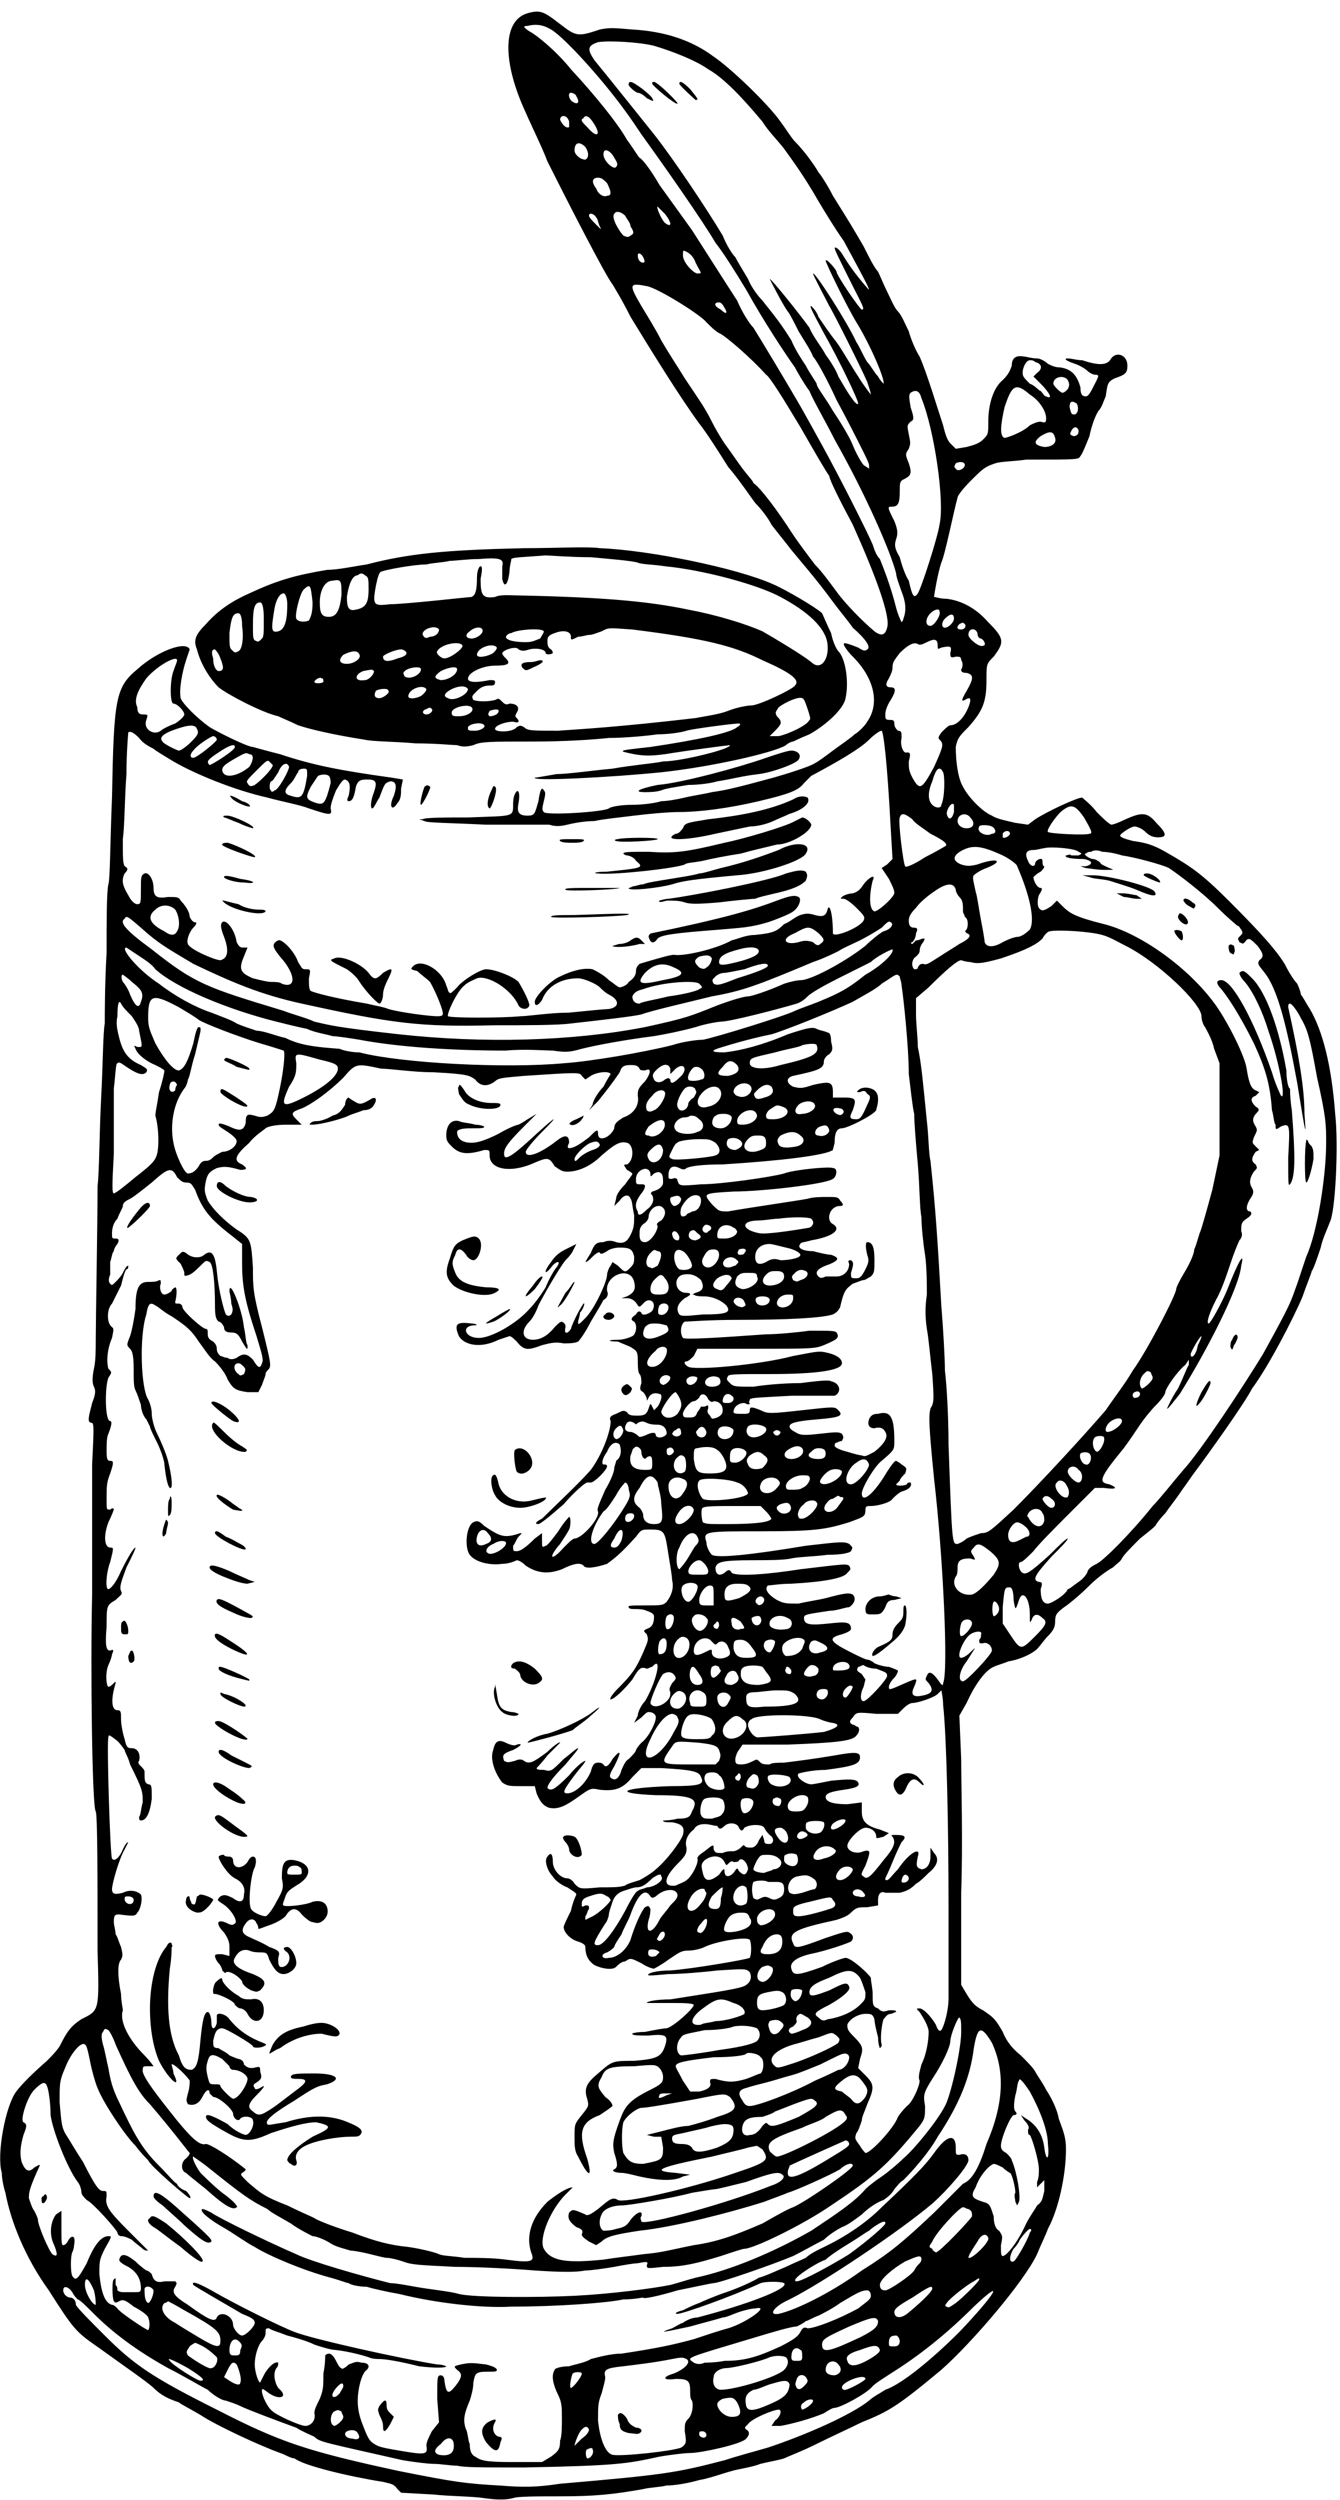<?xml version="1.0" standalone="no"?>
<!DOCTYPE svg PUBLIC "-//W3C//DTD SVG 20010904//EN"
 "http://www.w3.org/TR/2001/REC-SVG-20010904/DTD/svg10.dtd">
<svg version="1.0" xmlns="http://www.w3.org/2000/svg"
 width="89pt" height="166pt" viewBox="0 0 89 166"
 preserveAspectRatio="xMidYMid meet">
<g transform="translate(0,166) scale(0.12,-0.12)"
fill="#000000" stroke="none">
<path d="M292 1376 c-14 -4 -14 -27 -1 -55 3 -7 9 -19 12 -27 10 -20 32 -63
36 -68 0 0 5 -8 10 -18 11 -18 27 -44 38 -59 4 -5 11 -16 16 -24 6 -7 12 -16
15 -20 3 -3 7 -8 9 -12 3 -4 8 -10 11 -14 16 -19 18 -22 24 -30 3 -4 8 -10 10
-13 8 -7 10 -11 8 -12 -1 -1 -2 -1 -5 1 -5 2 -8 3 -8 2 0 -1 2 -4 5 -7 12 -12
15 -26 8 -36 -1 -2 -5 -6 -7 -7 -2 -2 -8 -6 -12 -9 -4 -3 -8 -6 -10 -7 -3 -2
-16 -6 -23 -8 -22 -6 -27 -7 -34 -8 -4 -1 -11 -2 -15 -3 -4 -1 -10 -2 -13 -2
-3 -1 -10 -2 -16 -2 -6 0 -12 -1 -13 -2 -3 -2 -35 -4 -36 -2 -1 1 -1 2 0 6 1
4 1 5 0 6 -1 2 -2 1 -3 -6 -2 -7 -2 -8 -6 -8 -5 0 -6 2 -5 7 1 5 0 9 -2 5 -1
-2 -1 -5 -1 -6 0 -7 0 -6 -25 -7 -12 0 -24 0 -25 -1 l-2 0 3 -1 c1 -1 14 -1
34 -2 17 0 32 0 35 0 3 -1 6 -1 10 0 4 1 10 2 15 2 4 1 14 2 22 3 8 1 19 2 25
2 11 0 27 2 44 6 17 4 22 6 25 10 1 1 3 3 4 4 15 8 27 15 32 20 3 3 6 5 7 5 1
-1 3 -16 5 -54 l1 -17 -3 -3 -3 -2 4 -6 c2 -4 3 -6 3 -8 -1 -3 -9 -10 -11 -10
-3 1 -3 9 -1 17 2 4 -2 2 -5 -2 -2 -3 -3 -4 -6 -5 -2 0 -5 -1 -6 -2 -1 -1 -1
-1 1 -1 1 0 4 -2 7 -5 4 -4 5 -5 4 -7 -2 -4 -17 -10 -17 -7 0 11 -2 17 -3 13
-1 -4 -3 -4 -7 -3 -3 1 -5 1 -8 0 -3 -1 -6 -4 -9 -5 -4 -4 -6 -5 -16 -6 -5 0
-9 -2 -13 -3 -9 -5 -27 -9 -32 -8 -2 0 -9 -2 -19 -5 -1 -1 -2 -2 -2 -4 0 -2
-1 -4 -4 -6 -1 -2 -4 -3 -5 -3 -1 0 -3 2 -6 4 -3 3 -7 5 -9 6 -5 1 -12 -1 -18
-4 -5 -2 -14 -11 -14 -14 0 -3 2 -2 4 1 3 8 11 12 20 12 3 0 10 -3 12 -5 1 -1
3 -3 5 -4 6 -3 6 -7 0 -8 -2 0 -12 -1 -22 -2 -10 0 -23 -2 -27 -2 -10 -1 -38
-1 -40 0 -1 1 5 14 9 17 2 2 5 3 7 4 6 2 19 -6 23 -15 1 -2 5 -3 6 0 0 2 -3 8
-6 13 -3 3 -13 7 -18 7 -3 0 -13 -6 -16 -10 -2 -2 -4 -4 -4 -3 -1 0 -1 2 -2 4
-2 8 -13 15 -18 11 -2 -2 -2 -2 2 -3 2 -2 5 -4 7 -6 3 -5 8 -17 7 -18 0 -1 -2
-1 -3 -1 -4 0 -20 2 -27 4 -2 1 -8 2 -12 3 -18 3 -29 6 -31 7 -1 1 -1 3 -1 7
1 5 1 5 -2 5 -2 0 -2 1 -4 4 -2 6 -9 13 -11 12 -4 -2 -3 -4 1 -9 9 -10 9 -18
1 -15 -1 1 -4 1 -6 1 -2 0 -6 1 -10 2 -7 3 -8 5 -5 12 l2 5 -3 0 c-1 0 -2 1
-3 3 -1 7 -6 13 -8 11 -1 -1 -1 -3 1 -8 3 -8 2 -12 -2 -13 -3 0 -17 6 -18 9
-1 2 1 7 3 9 2 2 2 3 1 3 -1 0 -2 1 -3 3 0 3 -3 7 -5 9 -1 2 -2 2 -7 2 -6 -1
-8 0 -8 5 0 5 -3 9 -5 8 -2 -1 -2 -2 -2 -9 0 -7 0 -8 -2 -8 -1 0 -3 1 -5 5 -3
5 -4 8 -2 12 2 2 2 3 0 4 -1 2 -1 4 -1 15 1 7 1 23 2 36 0 12 1 23 1 23 1 1 3
0 6 -3 2 -3 6 -5 8 -6 1 -1 6 -4 11 -7 12 -7 34 -16 52 -20 7 -2 18 -4 23 -6
12 -4 13 -4 12 0 0 2 1 5 3 10 3 5 4 6 5 6 3 -1 3 -4 2 -9 -1 -2 -1 -3 0 -3 2
0 3 2 4 8 1 3 2 4 6 4 5 0 6 -1 4 -7 -2 -5 -2 -9 -1 -9 1 0 2 3 4 6 3 8 3 8 6
9 3 0 4 -2 2 -8 -3 -6 -1 -9 2 -4 2 2 2 5 2 8 l1 5 -6 1 c-29 4 -44 7 -62 13
-8 2 -15 4 -15 4 -3 0 -19 8 -24 11 -7 5 -15 13 -16 16 -1 5 1 15 3 21 1 3 2
6 2 6 -2 5 -18 -1 -29 -11 -12 -10 -13 -16 -14 -71 -1 -23 -1 -45 -2 -48 -1
-4 -1 -21 -1 -38 -1 -17 -1 -34 -1 -39 -1 -5 -1 -23 -2 -41 -1 -19 -1 -41 -2
-49 0 -21 -1 -75 -1 -86 0 -4 0 -11 -1 -15 -1 -5 -1 -8 0 -10 1 -2 1 -4 -1 -9
-2 -8 -3 -11 0 -11 1 -1 1 -3 0 -23 0 -12 0 -29 0 -38 0 -9 0 -24 0 -34 -1
-40 0 -118 2 -120 1 -2 1 -38 1 -77 1 -34 1 -33 -9 -38 -6 -4 -8 -7 -12 -15
-2 -3 -5 -6 -7 -8 -8 -7 -14 -13 -17 -17 -6 -8 -11 -35 -8 -45 0 -3 1 -8 2
-11 3 -16 11 -36 24 -54 14 -22 15 -23 28 -32 11 -8 27 -19 30 -22 4 -4 8 -6
14 -8 1 -1 7 -4 12 -7 9 -6 33 -17 44 -21 3 -1 6 -3 8 -3 5 -4 30 -10 49 -13
4 -1 6 -1 8 -4 l2 -2 18 -1 c9 -1 22 -1 28 -2 7 -1 12 -1 16 0 2 1 14 1 26 1
19 0 29 1 46 4 4 1 9 1 13 2 4 0 11 1 18 3 6 1 14 4 18 5 3 1 11 2 16 4 4 1
10 2 13 3 2 1 10 4 18 8 8 4 19 9 25 12 15 6 20 9 44 29 17 15 46 49 53 64 2
5 5 11 6 14 6 11 10 30 10 44 0 6 -1 9 -4 17 -1 6 -5 13 -7 16 -2 4 -5 8 -6
10 -1 2 -5 6 -8 9 -5 4 -8 8 -10 13 -4 7 -5 8 -11 12 -4 2 -6 4 -9 9 l-3 5 0
51 c1 28 0 61 0 74 l-1 24 4 7 c4 9 10 18 15 20 2 1 6 2 8 3 7 1 15 5 17 8 1
1 3 4 5 6 3 3 4 5 4 8 0 4 1 5 5 8 3 2 9 7 14 12 5 5 11 9 13 10 2 2 4 3 5 5
1 2 5 6 10 11 5 4 9 7 9 8 0 0 2 3 5 6 2 3 6 8 8 11 2 3 5 7 7 10 9 12 29 40
33 48 9 12 23 39 28 51 2 6 5 13 5 14 1 1 3 7 5 13 1 5 4 11 5 14 3 5 5 42 3
60 -2 27 -7 46 -14 58 -2 3 -4 7 -5 8 0 1 -1 4 -2 6 -2 2 -5 7 -7 11 -5 8 -13
17 -31 35 -15 15 -21 19 -35 27 -7 4 -11 5 -18 6 -4 1 -7 2 -7 3 0 1 6 5 8 5
1 0 4 -1 6 -3 2 -2 4 -3 7 -3 5 0 5 2 -1 8 -5 6 -8 6 -17 2 -4 -2 -7 -3 -8 -3
-2 1 -5 4 -8 7 -3 4 -7 7 -8 8 -3 0 -20 -8 -26 -12 l-4 -3 -7 1 c-4 1 -10 2
-13 4 -5 2 -13 10 -16 16 -3 5 -4 15 -4 22 1 5 2 6 7 11 8 9 10 14 10 26 0 9
0 9 4 13 6 8 6 10 -3 19 -7 8 -15 12 -23 13 -4 0 -6 1 -7 1 0 1 2 13 4 19 2 4
7 29 9 36 0 1 3 5 7 9 7 7 8 8 14 10 3 1 10 1 17 2 29 0 29 0 30 2 1 1 3 6 5
11 1 5 3 11 5 14 2 2 3 6 4 8 1 7 1 8 5 10 6 2 7 3 7 7 0 6 -6 8 -9 4 -2 -4
-7 -4 -16 -1 -3 0 -6 1 -8 1 -2 0 -2 -1 4 -3 3 -1 6 -3 7 -4 1 -1 3 -2 4 -2 3
0 2 -1 -1 -7 -2 -4 -3 -5 -4 -5 -2 0 -3 1 -3 5 -2 7 -5 10 -11 11 -3 0 -5 1
-7 2 -1 1 -4 3 -6 3 -3 0 -6 1 -7 1 -5 1 -7 -1 -7 -5 -1 -3 -2 -5 -5 -8 -5 -4
-8 -13 -8 -23 0 -7 0 -7 -3 -10 -2 -2 -5 -3 -9 -4 l-6 -1 -3 3 c-2 2 -3 6 -4
10 -3 9 -9 29 -13 38 -2 3 -5 10 -6 14 -2 4 -4 9 -6 11 -2 2 -4 7 -6 11 -2 4
-4 9 -5 11 -2 2 -5 8 -8 14 -7 12 -7 12 -17 28 -3 6 -7 12 -8 13 -1 2 -7 11
-13 17 -2 2 -5 7 -8 11 -7 10 -28 30 -37 36 -12 9 -27 14 -45 15 -11 1 -13 1
-18 0 -12 -4 -13 -4 -22 3 -9 7 -11 8 -18 6z m13 -9 c7 -4 28 -27 41 -45 3 -4
7 -10 9 -13 13 -18 34 -48 41 -60 4 -5 11 -16 17 -26 10 -18 22 -36 27 -43 1
-2 5 -9 8 -13 2 -5 9 -17 14 -27 17 -30 31 -62 34 -74 0 -2 2 -7 3 -10 2 -5 3
-10 1 -15 0 -1 -1 -2 -1 -2 0 0 -2 4 -3 8 -3 12 -7 22 -9 27 -2 2 -3 5 -4 8
-2 5 -17 35 -28 55 -5 9 -11 20 -14 25 -7 12 -19 32 -24 40 -2 2 -6 8 -9 15
-11 17 -16 25 -25 39 -5 7 -13 18 -18 25 -4 7 -9 14 -11 15 -1 1 -4 6 -7 10
-5 9 -18 25 -31 39 -8 10 -19 19 -23 21 -3 2 -4 3 -1 3 4 1 8 1 13 -2z m57 -9
c10 -3 23 -8 30 -13 9 -5 20 -17 30 -29 3 -5 9 -11 12 -15 5 -7 11 -15 19 -29
3 -5 9 -15 14 -22 7 -13 17 -31 13 -26 -7 8 -11 14 -14 19 -2 3 -4 4 -4 3 0
-1 2 -5 10 -21 5 -10 7 -13 5 -13 -1 0 -14 19 -14 21 0 1 -6 8 -6 6 0 -1 11
-24 17 -34 8 -13 16 -32 15 -34 0 0 -2 2 -3 4 -2 2 -4 6 -6 8 -2 3 -4 8 -6 11
-5 11 -23 39 -24 38 0 -1 7 -14 9 -18 2 -3 18 -35 21 -42 1 -3 2 -6 2 -7 0 0
-4 5 -7 10 -4 6 -9 15 -12 19 -4 5 -8 11 -10 14 -1 3 -3 5 -4 6 -1 0 0 -2 7
-15 9 -16 19 -37 19 -39 -1 -2 -7 8 -11 15 -1 3 -4 8 -7 12 -2 4 -7 10 -9 15
-5 7 -21 27 -22 27 0 0 7 -14 10 -18 1 -1 4 -7 6 -11 3 -5 7 -11 8 -14 2 -2 8
-13 13 -24 6 -11 12 -23 14 -27 2 -4 4 -8 4 -9 l0 -2 -3 2 c-1 1 -4 6 -6 11
-2 5 -7 13 -11 19 -4 7 -9 13 -9 15 -1 2 -4 6 -6 10 -2 3 -6 9 -8 14 -5 8 -8
12 -16 22 -2 2 -6 7 -8 12 -3 5 -6 10 -7 12 -2 2 -5 7 -7 12 -9 15 -27 42 -38
56 -4 5 -28 35 -33 41 -4 6 -4 8 2 10 6 1 23 0 31 -2z m-43 -28 c2 -3 1 -5 -2
-3 -2 1 -3 5 -1 5 1 0 3 -1 3 -2z m-4 -14 c0 -1 0 -2 0 -3 -2 -1 -4 2 -5 4 0
3 4 3 5 -1z m13 0 c5 -7 3 -10 -3 -3 -3 3 -4 4 -2 5 1 2 3 1 5 -2z m-4 -14 c2
-3 2 -6 0 -7 -3 0 -6 3 -6 5 0 5 3 5 6 2z m16 -6 c2 -3 2 -4 1 -5 -1 -2 -7 3
-7 7 0 4 4 2 6 -2z m-4 -14 c2 -4 3 -7 0 -7 -2 -1 -5 1 -6 4 -3 4 -2 6 1 6 2
0 3 -1 5 -3z m32 -17 c4 -5 4 -8 0 -5 -2 2 -5 9 -4 9 0 0 2 -2 4 -4z m-22 -1
c1 -2 3 -4 3 -6 2 -3 2 -4 0 -5 -1 -1 -2 -1 -4 0 -2 2 -7 10 -5 12 1 2 4 1 6
-1z m-16 -1 c1 -1 1 -3 2 -5 1 -2 1 -2 -2 1 -2 2 -4 4 -4 5 0 2 3 1 4 -1z m55
-25 c3 -6 4 -6 1 -6 -2 0 -8 6 -8 10 0 3 0 3 2 2 2 -1 4 -3 5 -6z m-29 3 c1
-2 1 -3 0 -3 -2 0 -3 2 -3 4 0 2 2 1 3 -1z m2 -16 c6 -1 30 -16 33 -20 2 -2 5
-5 7 -6 3 -1 18 -14 26 -23 2 -1 10 -14 19 -29 8 -14 15 -26 16 -27 0 -2 6
-14 13 -27 13 -29 21 -51 19 -57 -1 -4 -3 -5 -7 -2 -6 5 -16 15 -21 22 -3 4
-8 11 -12 15 -3 4 -10 13 -15 21 -10 15 -17 23 -19 24 0 1 -3 4 -6 8 -3 4 -7
10 -10 14 -2 3 -5 8 -7 12 -4 8 -7 12 -15 24 -3 5 -9 14 -13 21 -3 6 -8 14
-11 19 -7 12 -7 13 3 11z m43 -12 c2 -3 1 -4 -2 -1 -4 2 -4 4 -1 4 1 0 2 -1 3
-3z m172 -30 c4 -1 4 -4 1 -6 l-2 -2 4 -4 c5 -5 7 -9 3 -7 -1 0 -2 2 -3 3 -1
0 -3 3 -6 4 -3 3 -4 4 -4 6 0 3 2 7 4 7 1 0 2 0 3 -1z m18 -10 c1 -2 1 -3 0
-5 -1 -1 -2 -2 -3 -2 -1 0 -5 4 -5 5 0 4 6 5 8 2z m-21 -8 c5 -3 9 -9 9 -13 0
-2 0 -3 -3 -2 -2 0 -4 -1 -6 -2 -4 -4 -13 -7 -14 -7 -3 1 -2 8 0 17 4 12 6 14
14 7z m-60 -2 c7 -17 13 -57 10 -70 -1 -7 -10 -35 -12 -38 -2 -3 -3 -2 -5 7
-2 3 -4 9 -5 13 -3 5 -3 7 -2 10 1 3 1 5 -1 10 -4 8 -4 8 -1 8 3 0 4 2 4 8 0
5 0 6 2 7 4 2 5 3 3 9 -2 5 -2 5 0 8 1 3 1 3 0 8 -1 5 -1 5 1 7 2 1 2 2 0 8
-1 6 -1 7 0 8 3 2 5 1 6 -3z m86 -3 c1 -2 1 -5 -1 -6 -2 0 -2 0 -3 4 0 3 1 4
4 2z m1 -15 c0 -2 -1 -3 -3 -3 -2 1 -2 1 -1 3 1 2 3 3 4 0z m-13 -4 c1 -3 -2
-5 -6 -5 -6 1 -6 3 -2 6 5 3 7 3 8 -1z m-50 -15 c0 -2 -4 -4 -5 -2 -1 1 -1 1
0 3 2 1 5 1 5 -1z m-14 -81 c1 -2 -3 -8 -5 -8 -3 0 -3 4 0 7 2 2 5 3 5 1z m8
-4 c0 -2 -3 -5 -5 -5 -2 0 -2 3 0 5 3 3 5 3 5 0z m6 -3 c1 -1 0 -3 -2 -3 -2 0
-3 1 -1 3 2 1 2 1 3 0z m7 -5 c0 -2 1 -3 2 -3 2 -1 3 -4 1 -4 -2 -1 -8 4 -8 6
0 4 4 4 5 1z m-22 -7 c0 -2 0 -2 2 -1 5 1 6 1 5 -3 0 -2 0 -3 3 -2 2 0 3 0 3
-2 1 -1 1 -4 0 -5 0 -1 0 -2 3 -2 4 -1 4 -3 0 -10 -3 -5 -3 -6 -1 -5 3 2 4 1
2 -4 -2 -5 -6 -10 -10 -10 -1 0 -3 -2 -5 -4 -2 -3 -2 -3 0 -5 1 -2 1 -3 -4
-14 -7 -13 -8 -13 -12 -6 -2 4 -2 5 -2 9 1 4 1 5 -1 5 -2 -1 -4 4 -3 8 0 3 0
4 -2 4 -1 1 -2 2 -2 4 0 2 -1 2 -3 2 -2 0 -2 1 -2 3 0 2 1 5 3 8 3 5 3 7 0 7
-3 0 -3 2 -1 5 1 2 2 4 2 6 0 3 1 4 4 8 5 5 8 6 10 5 1 -1 3 0 5 1 4 2 6 2 6
-2z m-421 -8 c0 -1 -1 -3 -2 -6 -2 -5 -2 -18 0 -18 2 0 6 -4 6 -6 0 -1 -2 -3
-5 -5 -3 -1 -7 -3 -8 -4 -4 -3 -10 1 -8 6 1 3 1 3 -2 3 -2 0 -3 1 -3 4 -2 4 0
9 5 16 6 7 17 13 17 10z m11 -38 c1 -2 1 -3 -3 -7 -3 -3 -6 -5 -7 -5 -1 0 -9
4 -9 5 -2 2 0 4 5 6 8 3 13 4 14 1z m11 -6 c0 -1 -11 -10 -13 -10 -2 0 -2 2 0
4 2 3 10 8 11 8 1 0 2 -1 2 -2z m10 -4 c0 -2 -13 -10 -14 -10 -2 2 -1 3 5 7 6
4 9 5 9 3z m8 -4 c3 0 2 -4 0 -7 -6 -5 -14 -7 -15 -2 0 2 1 3 6 6 7 4 7 4 9 3z
m13 -6 c0 -2 -7 -9 -10 -11 -2 -1 -3 -1 -4 1 -1 1 0 2 5 7 5 5 6 6 7 5 1 -1 2
-2 2 -2z m9 -1 c0 -2 -6 -13 -8 -13 -1 -1 -2 -1 -2 0 -1 0 -1 4 0 5 1 0 2 2 4
5 2 5 5 6 6 3z m10 -5 c-2 -12 -3 -13 -9 -11 -4 1 -4 3 0 7 2 2 3 5 4 6 0 1 1
2 3 2 2 0 2 0 2 -4z m352 2 c1 -2 1 -14 -1 -18 0 -2 -3 -2 -5 0 -2 2 -3 6 0
13 2 7 4 9 6 5z m-340 -2 c1 -1 1 -3 1 -4 -3 -12 -4 -12 -8 -11 -6 2 -6 3 -3
9 2 3 4 6 4 6 2 1 5 1 6 0z m346 -20 c-1 -4 -3 -5 -4 -1 0 3 3 7 4 5 0 -1 0
-3 0 -4z m72 -3 c4 -7 5 -9 3 -9 -2 -1 -22 0 -23 1 -1 1 4 8 7 11 6 5 8 4 13
-3z m-95 -1 c1 -2 6 -5 10 -8 8 -4 10 -6 8 -7 0 0 -5 -3 -11 -6 -6 -4 -11 -6
-11 -5 -1 1 -4 25 -3 27 1 3 3 2 7 -1z m32 1 c3 -3 2 -6 -2 -6 -3 0 -5 2 -5 4
0 4 5 5 7 2z m12 -5 c2 -1 3 -4 0 -4 -3 -2 -9 1 -7 4 0 1 5 1 7 0z m10 -4 c0
-1 -3 -3 -4 -2 0 1 0 2 0 2 1 2 4 2 4 0z m-4 -12 c4 -2 8 -5 8 -6 7 -16 10
-30 7 -35 -1 -1 -3 -3 -6 -4 -3 0 -7 -2 -9 -3 -5 -3 -9 -3 -10 0 0 1 -1 7 -2
12 -1 5 -2 13 -3 16 -1 5 -2 8 -1 9 1 1 4 3 7 4 10 4 6 6 -5 2 -4 -1 -6 -1 -9
0 -5 2 -5 5 1 8 6 3 11 2 22 -3z m42 2 c2 -1 2 -1 0 -2 -2 0 -4 0 -4 0 -1 1
-2 0 -3 0 -1 -1 2 -2 10 -2 5 -1 5 -3 1 -4 l-3 0 3 -1 c1 0 6 -1 10 -1 6 0 6
0 3 1 -2 1 -5 2 -5 3 -1 1 -3 2 -4 2 -2 0 -6 3 -4 3 1 1 2 1 3 1 1 1 4 1 6 0
3 0 8 -1 11 -2 7 -1 22 -5 26 -7 6 -4 19 -14 27 -22 6 -6 11 -10 11 -10 1 0 1
-1 2 -2 1 -2 1 -2 -1 -4 -1 -1 -1 -1 0 -3 2 -1 2 -1 3 0 2 3 3 2 7 -2 3 -4 4
-6 1 -8 -1 -2 -1 -2 3 -7 7 -9 12 -28 18 -61 5 -31 5 -30 4 -17 0 14 -3 32 -9
59 0 1 0 2 1 2 1 0 4 -4 6 -8 4 -7 5 -11 9 -33 5 -22 5 -26 5 -36 0 -19 -5
-50 -11 -63 -1 -3 -3 -9 -5 -15 -4 -11 -3 -10 -19 -39 -11 -18 -34 -53 -44
-64 -6 -7 -13 -16 -17 -20 -12 -15 -27 -30 -31 -32 -2 -1 -4 -2 -5 -4 0 -1 -2
-4 -5 -6 -3 -2 -5 -4 -6 -4 -1 -3 -9 -8 -11 -8 -3 0 -4 3 -4 8 1 3 1 4 -1 4
-4 1 -2 4 7 14 5 5 9 9 9 10 -1 0 -5 -4 -10 -9 -11 -10 -13 -11 -15 -10 -2 1
-3 6 -1 6 1 0 4 3 7 6 3 4 12 13 20 21 l14 14 5 0 c7 -1 8 0 3 2 -6 1 -6 3 8
20 3 4 7 10 9 13 2 3 6 8 9 11 3 3 5 6 5 7 0 2 7 12 11 15 l2 3 0 -3 c-1 -1
-3 -7 -6 -13 -4 -6 -6 -11 -6 -11 0 -1 3 3 7 8 15 24 33 59 34 71 2 8 -1 4 -8
-14 -3 -7 -9 -18 -10 -18 -1 0 -1 3 4 13 3 5 6 14 8 20 2 6 4 11 5 13 1 1 2 3
1 5 0 4 0 5 3 7 3 2 3 3 2 4 -3 0 -2 4 0 7 2 3 2 4 1 6 -2 3 -1 6 1 9 2 2 2 2
1 4 -3 2 -2 4 0 7 l2 1 -2 2 c-2 2 -2 2 -1 5 2 4 2 4 1 6 -2 3 -2 5 1 8 1 1 1
2 -1 3 -3 3 -3 5 0 6 l2 2 -2 1 c-3 1 -4 6 -5 12 -1 7 -10 25 -17 35 -15 21
-42 40 -62 45 -16 4 -19 6 -23 10 l-3 3 -3 -3 c-3 -2 -5 -3 -6 -2 -2 1 -2 5
-1 8 2 3 2 4 1 4 -2 0 -4 4 -4 6 1 1 2 2 4 3 1 1 2 2 2 3 -1 0 -1 2 -1 3 0 2
-3 1 -4 -1 0 -3 -3 -2 -4 1 -2 4 -1 6 3 6 2 0 5 1 6 1 3 1 17 0 19 -2z m-68
-21 c0 -1 1 -3 2 -4 2 -2 2 -4 2 -8 0 -1 1 -2 1 -3 2 -1 2 -5 1 -7 -1 -1 -1
-1 0 -2 3 -1 2 -3 -4 -6 -3 -2 -8 -5 -11 -7 -5 -3 -7 -5 -9 -4 -1 0 -2 0 -3
-2 0 -1 -1 -1 -2 -1 -2 2 -1 6 1 7 1 1 2 2 2 3 0 2 1 4 2 5 1 2 1 2 0 2 -1 0
-2 -1 -4 -1 -1 -1 -2 -2 -2 -2 -1 0 -1 1 0 1 1 1 2 3 2 5 1 2 1 3 -1 3 -2 0
-3 1 -3 4 0 2 1 4 4 7 2 3 7 7 10 9 7 5 11 5 12 1z m-432 -11 c2 -3 3 -9 1
-12 -1 -2 -3 -3 -7 0 -8 4 -10 8 -5 12 3 3 8 3 11 0z m-19 -10 c10 -9 14 -11
29 -20 21 -10 37 -17 60 -22 50 -11 65 -13 106 -12 17 0 36 0 43 1 18 2 35 4
39 5 5 2 27 7 39 10 17 3 25 6 56 19 6 2 12 5 14 6 3 2 8 4 12 6 4 2 9 5 12 7
3 3 4 4 5 3 2 -1 0 -4 -4 -5 -2 -1 -7 -5 -10 -8 -10 -8 -28 -18 -35 -19 -3 0
-7 -1 -10 -2 -9 -4 -18 -7 -20 -7 -2 0 -9 -2 -17 -5 -15 -6 -17 -7 -40 -12
-41 -8 -90 -9 -136 -4 -36 4 -38 5 -47 7 -4 2 -12 4 -17 6 -43 13 -49 15 -73
34 -15 11 -18 15 -15 17 1 2 2 1 9 -5z m375 -3 c3 -3 4 -4 1 -6 -1 -1 -2 -1
-4 1 -3 1 -5 1 -8 0 -8 -2 -10 2 -2 5 7 4 8 4 13 0z m157 -1 c4 -1 9 -4 13 -6
18 -9 42 -32 42 -39 0 -2 1 -5 2 -6 1 -2 4 -7 5 -12 l3 -8 0 -26 0 -25 -4 -19
c-3 -11 -6 -22 -7 -24 -1 -3 -2 -7 -3 -9 0 -2 -2 -7 -5 -12 -3 -5 -5 -9 -5
-10 0 -3 -16 -34 -24 -45 -4 -7 -11 -16 -15 -22 -12 -14 -36 -40 -51 -55 -13
-12 -14 -13 -18 -13 -3 -1 -6 -2 -8 -3 -2 -2 -5 -3 -5 -3 -3 0 -3 -1 -5 55 0
15 -1 33 -2 41 0 7 -1 24 -2 36 -2 35 -3 52 -6 80 -1 4 -1 14 -2 22 -2 20 -3
32 -5 41 0 5 -1 13 -1 18 l0 9 7 6 c10 10 16 15 18 15 0 0 3 -1 5 -1 4 -1 6
-1 17 2 15 5 20 8 23 11 1 2 3 4 4 4 4 1 22 0 29 -2z m-190 -9 c0 -2 -4 -4
-12 -6 -8 -2 -10 -2 -10 0 0 3 3 5 11 7 7 2 11 1 11 -1z m-344 -2 c3 -2 8 -5
10 -8 11 -10 39 -22 67 -29 4 -1 12 -3 17 -4 4 -2 11 -3 14 -4 2 0 9 -1 15 -2
21 -4 51 -6 81 -6 10 1 22 0 26 0 7 -1 9 -1 16 1 8 2 24 5 40 7 6 1 16 3 23 5
6 2 13 3 14 3 5 0 32 7 42 10 3 1 5 3 6 4 2 2 9 6 17 10 8 4 16 8 18 9 3 3 11
7 12 7 1 -2 -6 -9 -15 -14 -10 -8 -14 -10 -26 -15 -5 -2 -11 -4 -13 -5 -6 -3
-45 -15 -51 -16 -3 0 -11 -1 -17 -3 -16 -4 -45 -9 -60 -10 -32 -3 -90 0 -113
6 -4 0 -9 1 -11 2 -14 1 -22 2 -30 6 -5 1 -12 4 -16 4 -3 1 -9 3 -11 4 -3 2
-9 4 -14 6 -9 3 -20 9 -29 16 -11 7 -22 20 -18 20 0 0 3 -2 6 -4z m318 -2 c0
-1 -1 -4 -3 -5 -1 -1 -2 -1 -4 0 -3 3 -3 4 0 6 4 1 6 1 7 -1z m-21 -5 c7 -3 5
-5 -6 -7 -13 -3 -15 -2 -10 4 5 5 10 6 16 3z m52 1 c0 -1 -4 -3 -17 -7 -10 -4
-11 -4 -13 -3 -1 2 -1 2 1 4 1 1 3 2 5 2 1 0 6 1 11 2 8 3 13 4 13 2z m-352
-9 c5 -4 7 -6 5 -11 -1 -4 -3 -3 -6 4 -1 3 -3 6 -4 7 -1 2 -1 4 0 4 0 0 3 -2
5 -4z m425 3 c0 -1 1 -3 1 -5 1 -6 4 -34 4 -49 1 -8 2 -18 3 -22 0 -5 1 -17 2
-28 1 -11 1 -25 2 -29 0 -5 1 -15 2 -21 1 -7 1 -17 1 -22 -1 -7 -1 -12 0 -19
1 -5 2 -17 3 -25 1 -14 1 -16 -1 -19 -1 -4 -1 -9 2 -39 5 -43 8 -107 5 -113 0
-2 -1 -1 -3 2 -3 4 -5 5 -6 2 -1 -2 -1 -2 1 -4 3 -4 2 -6 -4 -7 -5 -1 -6 1 -4
5 2 5 2 5 -5 2 -9 -4 -9 -4 -9 -2 0 1 1 3 3 5 1 1 2 3 2 4 0 0 -2 1 -5 2 -2 0
-6 1 -8 2 -1 1 -3 2 -4 2 -1 0 -5 2 -9 4 -12 6 -13 8 -5 10 3 1 5 2 5 3 0 4
-3 4 -12 3 -10 -1 -14 -1 -14 3 0 2 1 2 14 4 4 0 9 2 11 2 3 2 4 5 2 7 -2 1
-4 1 -15 -2 -4 -1 -11 -2 -15 -3 -7 0 -8 0 -12 2 -5 3 -7 6 -5 8 1 0 7 1 13 1
18 1 29 3 31 6 2 2 2 2 1 4 -2 1 -2 1 -27 -2 -19 -3 -35 -4 -38 -2 -1 2 -2 2
-4 0 -3 -2 -5 -1 -5 3 1 3 3 4 21 4 7 0 17 0 21 1 5 1 13 1 20 2 8 0 12 1 13
2 1 2 1 2 0 3 -2 3 -7 2 -25 0 -30 -5 -49 -7 -52 -5 -1 1 -3 4 -3 7 -2 6 -1 6
30 6 30 0 36 1 49 5 8 3 9 3 9 7 0 2 1 2 3 2 4 0 11 2 12 4 1 1 3 3 5 4 4 1 6
3 5 5 -1 0 -2 0 -2 -1 -2 -1 -6 -1 -6 0 0 0 1 1 2 2 0 1 2 3 3 4 1 3 1 3 -2 5
-1 1 -3 2 -3 2 -1 0 -3 -3 -5 -6 -7 -12 -14 -18 -14 -12 0 3 7 15 11 18 7 6 7
6 7 11 0 13 -2 17 -9 15 -3 0 -4 -1 -5 -3 -1 -3 0 -5 3 -5 3 1 5 0 6 -2 2 -3
-1 -7 -6 -11 -4 -2 -5 -3 -7 -2 -1 0 -5 1 -8 2 -4 1 -6 2 -7 3 0 1 0 2 1 2 0
0 2 1 3 1 1 2 1 2 0 4 -2 1 -3 1 -12 0 -9 -1 -11 -1 -14 1 -2 1 -3 2 -3 3 0 2
4 3 16 4 12 1 14 2 11 5 -2 2 -2 2 -20 0 -18 -2 -19 -2 -23 0 -5 2 -6 2 -6 0
0 -2 -1 -2 -4 -2 -3 0 -5 0 -5 1 0 3 3 5 6 5 2 -1 3 -1 3 0 -1 0 0 1 0 2 1 1
5 1 23 2 12 0 22 0 24 0 4 2 3 7 -2 8 -1 1 -9 0 -17 -1 -9 0 -20 -1 -26 -2
-10 0 -11 0 -13 2 -2 2 -2 2 -1 4 1 1 6 1 23 1 26 0 40 2 40 6 0 3 -4 5 -9 6
-4 1 -7 0 -18 -2 -19 -5 -54 -8 -58 -6 -2 1 -3 3 -1 3 1 0 3 2 4 3 l2 4 32 0
c31 0 33 0 38 2 7 3 9 4 7 7 -1 1 -3 1 -15 1 -7 -1 -18 -2 -24 -2 -28 -2 -45
-3 -46 -2 -2 3 -1 8 1 9 1 0 14 1 29 1 28 0 47 1 53 3 2 1 3 2 4 4 2 9 3 10 7
13 3 1 5 2 6 2 1 0 2 1 4 2 2 2 2 3 2 9 0 7 -1 10 -4 10 -1 0 -1 -3 0 -7 1 -3
1 -4 -1 -8 -2 -4 -3 -5 -5 -5 -3 0 -3 0 -3 3 2 6 1 6 0 7 -1 0 -2 0 -1 -2 0
-4 -3 -7 -7 -7 -1 0 -4 0 -6 0 -2 -1 -3 -1 -4 0 -2 2 -1 4 4 6 3 1 5 2 6 3 1
1 0 2 -3 3 -2 0 -6 1 -10 2 -6 0 -9 2 -7 4 0 1 3 1 6 2 12 2 17 6 12 9 -4 2
-2 10 4 10 2 0 2 1 0 3 -1 2 -2 2 -7 2 -3 0 -8 0 -11 -1 -5 -1 -33 -5 -44 -7
-5 0 -5 0 -9 4 -5 6 -5 6 12 7 15 0 51 4 55 7 2 1 3 6 0 6 -2 1 -22 -1 -27 -3
-7 -2 -35 -6 -46 -6 -12 -1 -12 -1 -13 2 0 1 -1 2 -3 1 -2 0 -2 0 -2 2 0 4 2
6 6 4 2 -1 3 -1 4 0 2 1 8 2 20 2 32 2 57 5 61 8 0 1 1 3 1 5 0 4 1 7 4 7 3 0
17 7 19 10 0 1 1 3 1 6 0 3 -1 4 -2 5 -3 2 -7 2 -9 0 -1 -1 -1 -1 1 -1 2 1 3
1 4 -1 2 -1 2 -2 0 -6 -3 -7 -4 -8 -6 -8 -4 0 -4 1 -2 5 2 6 2 7 -5 7 l-6 0 0
3 c0 6 -2 6 -11 4 -6 -2 -7 -2 -11 -1 -4 2 -4 5 0 6 14 3 17 4 17 8 0 1 1 3 3
4 2 2 2 3 1 7 0 4 -1 5 -2 5 -2 1 -4 1 -6 2 -2 1 -4 1 -16 -3 -14 -6 -26 -9
-35 -10 -8 0 -8 1 -1 3 13 4 22 6 27 7 7 2 32 12 45 18 5 3 13 7 16 10 8 5 8
6 10 4z m-111 -4 c2 -2 2 -2 0 -3 -1 -1 -9 -3 -17 -4 -8 -2 -15 -3 -16 -4 -3
0 -4 2 -4 4 1 2 2 3 6 4 11 4 29 5 31 3z m-288 -13 c5 -3 10 -6 11 -7 3 -2 21
-9 34 -13 7 -2 13 -4 13 -4 1 -1 0 -12 -3 -25 -2 -9 -3 -9 -6 -11 -3 -1 -4 -1
-7 0 -4 1 -5 1 -5 -4 -1 -4 -3 -5 -9 -2 -5 2 -6 2 -6 1 0 -1 2 -2 5 -4 3 -2 5
-4 5 -5 0 -3 -4 -6 -8 -6 -2 -1 -4 -2 -5 -3 -1 -1 -2 -2 -4 -2 -2 0 -3 -1 -4
-3 -2 -3 -4 -4 -6 -4 -2 0 -7 11 -8 17 -2 10 0 22 6 30 1 1 2 4 2 5 1 1 2 8 4
14 3 13 4 15 2 15 -1 0 -2 -4 -3 -9 -3 -10 -5 -14 -8 -15 -3 0 -8 6 -13 15 -3
7 -4 9 -4 14 0 13 2 14 17 6z m-26 -5 c2 -3 4 -6 4 -8 2 -10 2 -9 -1 -9 -2 1
-2 1 -1 -1 1 -3 6 -7 11 -9 2 -1 4 -2 5 -3 0 -1 -1 -6 -3 -12 -1 -7 -2 -11 -2
-13 2 -7 2 -17 1 -21 -1 -4 -3 -6 -12 -13 -6 -5 -11 -9 -12 -9 -1 0 -1 4 0 22
0 12 0 28 0 36 1 8 1 14 2 14 1 1 2 0 5 -2 6 -4 9 -5 11 -3 1 2 0 2 -3 4 -7 3
-10 7 -12 15 -1 4 -2 8 -1 12 0 8 1 9 2 7 1 -2 3 -4 6 -7z m379 -16 c2 -5 -3
-7 -20 -11 -10 -3 -17 -2 -17 1 0 3 1 3 14 6 7 2 14 3 15 4 4 1 8 1 8 0z
m-275 -8 c9 -2 10 -3 10 -5 0 -4 -7 -10 -19 -16 -12 -6 -13 -5 -8 6 4 6 4 8 4
13 -1 6 -1 6 13 2z m231 -3 c2 -3 0 -5 -5 -6 -6 0 -7 1 -3 5 3 4 5 4 8 1z
m-197 -2 c5 0 18 -2 29 -2 20 -1 20 -2 23 -4 3 -4 7 -4 11 -1 2 2 5 2 16 3 30
2 31 2 32 0 l2 -2 3 2 c3 2 10 3 11 1 0 0 -2 -3 -4 -7 -3 -3 -6 -8 -6 -10 l-2
-3 5 5 c4 5 8 10 12 16 1 3 2 4 6 4 2 0 4 0 5 -2 0 -1 2 -1 3 -1 4 2 3 -2 0
-6 -4 -4 -4 -5 -4 -8 1 -5 -2 -10 -8 -12 -3 -2 -5 -3 -5 -6 -2 -5 -9 -8 -9 -3
0 3 -1 2 -5 -2 -4 -3 -8 -6 -11 -6 -1 0 -1 1 0 3 0 4 -2 5 -7 1 -9 -7 -17 -10
-17 -6 0 1 4 6 9 11 10 10 8 9 -3 -1 -15 -14 -18 -15 -18 -11 0 3 2 6 11 15
l7 7 -5 -3 c-3 -2 -5 -3 -5 -3 -1 0 -6 -2 -11 -5 -8 -4 -12 -5 -15 -5 -5 0 -8
2 -8 6 0 1 2 2 7 2 7 0 8 0 8 1 0 0 -2 1 -5 1 -3 1 -7 1 -9 2 -4 1 -7 -2 -7
-8 0 -3 1 -4 3 -6 4 -4 8 -5 18 -2 3 0 3 0 3 -3 0 -8 12 -10 25 -4 7 3 8 3 11
-2 3 -2 4 -3 7 -3 6 0 13 3 19 9 7 6 10 8 14 7 4 -1 4 -10 0 -12 -2 0 -2 0 0
-3 2 -1 3 -2 3 -2 0 -1 -2 -3 -4 -6 -3 -3 -5 -6 -5 -8 l-1 -4 3 3 c2 3 5 4 6
1 1 -1 1 -5 2 -9 0 -5 0 -7 -2 -11 -2 -4 -4 -5 -8 -4 -2 1 -5 1 -7 0 -4 0 -5
-1 -7 -6 -2 -3 -3 -5 -3 -5 1 0 2 1 4 3 2 2 4 3 4 2 1 -1 2 0 4 1 1 1 4 2 7 2
6 0 7 -1 8 -5 0 -3 0 -4 -2 -6 -3 -3 -3 -3 -7 1 l-3 2 -1 -2 c-1 -1 -2 -4 -2
-5 0 -4 -7 -19 -12 -24 -4 -4 -4 -4 -4 -2 0 1 1 3 1 5 2 2 3 6 2 5 -1 -1 -6
-10 -7 -14 -2 -3 -4 -3 -3 1 0 1 0 2 -2 3 -1 0 -2 -1 -4 -3 -4 -5 -8 -7 -12
-7 -6 0 -7 5 -2 10 2 2 4 6 5 9 2 4 11 20 15 25 1 1 3 3 4 5 l2 4 -6 -3 c-4
-2 -6 -4 -8 -7 -4 -5 -4 -8 0 -3 3 4 6 4 3 0 -1 -1 -4 -6 -6 -11 -3 -5 -7 -10
-9 -12 -7 -8 -21 -16 -28 -16 -8 0 -10 7 -2 7 2 0 0 1 -2 1 -8 1 -10 0 -7 -7
3 -5 12 -7 22 -2 3 1 6 2 6 2 1 0 3 -2 4 -3 4 -5 6 -5 14 -2 4 1 7 2 12 1 3 0
6 0 8 1 1 1 4 5 7 11 3 5 6 10 7 12 2 1 3 3 2 5 -1 9 13 14 15 5 1 -4 0 -6 -4
-8 l-3 -1 3 0 c3 0 5 -2 6 -4 1 -1 1 -1 3 1 3 4 8 1 5 -4 -2 -2 -6 -3 -6 -1
-1 1 -2 1 -3 -1 -3 -2 -3 -3 -1 -4 2 -2 1 -7 -1 -8 -2 -1 -5 -2 -8 -2 -6 0 -6
-1 0 -1 2 -1 5 -2 7 -3 3 -2 4 -2 4 -7 0 -3 0 -7 1 -8 1 -1 1 -4 1 -5 -1 -3
-1 -4 1 -5 1 -1 2 -3 2 -4 0 -1 0 -1 1 1 1 2 3 3 6 2 2 0 1 -4 -1 -7 l-2 -2
-1 2 c-1 2 -1 2 -2 -1 -1 -3 -2 -4 -6 -4 -3 0 -5 0 -6 2 -2 1 -2 1 -6 -1 -3
-1 -4 -2 -3 -4 0 -6 -5 -19 -11 -27 -6 -7 -21 -21 -27 -27 -4 -2 -4 -3 -2 -3
1 0 6 4 14 11 6 7 12 12 13 12 0 0 1 0 2 0 2 0 9 7 9 9 0 1 -1 1 -2 1 -1 0 -1
3 2 7 2 5 5 6 7 4 1 -3 1 -7 -2 -9 0 -1 -1 -3 -1 -4 0 -2 -2 -7 -5 -12 -3 -7
-5 -11 -4 -12 1 -4 -9 -15 -13 -15 -1 0 -3 -2 -6 -5 -7 -8 -9 -6 -2 2 2 3 4 6
5 8 1 2 1 7 0 7 0 0 -3 -3 -6 -8 -3 -4 -6 -8 -7 -8 -2 -1 -2 -1 -2 3 l0 4 -4
-3 c-5 -5 -8 -7 -10 -7 -2 0 -2 0 -2 3 1 1 2 4 3 5 2 2 2 2 1 2 -9 -3 -11 -2
-20 4 -3 3 -4 3 -6 2 -4 -2 -5 -14 -2 -18 3 -4 11 -6 18 -5 3 0 6 1 8 2 1 0 3
-1 5 -3 6 -4 12 -5 20 -2 6 3 10 4 12 2 1 -2 7 -1 13 1 4 3 7 5 16 15 3 4 3 4
8 4 8 0 8 -1 10 -14 1 -6 2 -12 2 -14 1 -4 0 -8 -3 -12 -2 -2 -3 -2 -12 -2 -7
0 -10 0 -9 -1 0 -1 2 -1 3 -1 2 0 5 0 7 -1 3 -1 4 -2 4 -3 0 -4 -1 -6 -4 -7
-2 -1 -2 -1 0 -3 1 -3 1 -3 -2 -10 -4 -9 -6 -12 -14 -20 -3 -3 -5 -6 -4 -6 2
0 8 6 12 11 4 7 5 7 8 6 1 0 2 1 3 1 6 7 2 -9 -4 -19 -2 -2 -4 -6 -4 -8 l-2
-4 4 3 c2 2 3 3 4 3 2 0 4 -1 4 -3 0 -3 -4 -11 -8 -14 -2 -2 -3 -4 -3 -4 0 -1
-2 -3 -4 -5 -2 -1 -3 -4 -4 -6 -1 -4 -3 -6 -5 -5 -2 1 -2 2 1 7 4 8 4 10 -1 4
-2 -4 -4 -5 -5 -3 -1 1 -2 1 -3 1 -2 0 -3 -1 -4 -5 -3 -7 -9 -12 -13 -12 -3 0
-2 2 4 10 3 4 6 7 6 8 -1 0 -5 -3 -9 -8 -8 -8 -10 -9 -12 -7 0 1 1 4 10 13 4
5 7 8 7 9 -1 0 -4 -3 -8 -6 -7 -7 -7 -7 -11 -6 -2 0 -4 0 -4 1 0 0 3 3 6 7 4
4 7 7 7 7 0 1 -4 -2 -7 -5 -8 -6 -10 -7 -13 -5 -1 1 -3 1 -5 0 -4 -1 -4 -1 -6
0 -1 3 -1 4 5 6 4 2 6 4 2 3 -1 -1 -4 0 -6 1 -4 2 -6 1 -7 -4 -2 -5 1 -13 5
-18 3 -2 4 -2 11 -2 l7 0 1 -4 c2 -5 4 -7 7 -8 5 -1 9 1 16 6 7 5 7 5 12 4 9
-1 13 1 18 7 l5 5 11 0 c18 -1 21 -2 22 -5 2 -4 0 -5 -17 -5 -28 -1 -32 -4 -8
-5 21 0 24 -2 20 -9 -1 -3 -2 -4 -8 -4 -4 -1 -7 -1 -8 -1 0 -1 2 -1 5 -1 6 -1
7 -3 6 -7 -2 -5 -10 -15 -15 -19 -2 -2 -7 -5 -9 -6 -3 -1 -7 -2 -8 -3 -3 -1
-7 -1 -14 -1 -11 -1 -11 -1 -14 2 -1 2 -3 3 -4 3 -4 0 -8 5 -8 9 0 4 -1 6 -3
3 -2 -2 0 -8 3 -11 1 -2 5 -5 8 -6 3 -2 5 -3 5 -4 0 0 -2 -4 -3 -9 -2 -4 -4
-8 -4 -9 0 -3 4 -7 8 -8 3 -1 4 -2 4 -3 0 -5 2 -8 5 -10 4 -2 10 -3 12 -1 1 1
3 3 5 3 3 2 3 2 9 -1 3 -2 6 -3 7 -3 0 0 4 2 8 5 6 4 7 5 11 5 3 0 7 1 9 2 6
3 23 6 25 4 1 -2 1 -8 0 -10 -2 -1 -31 -6 -44 -7 -6 0 -11 -1 -12 -2 -1 -1 0
-1 11 0 6 0 19 1 27 2 16 1 16 1 18 -1 1 -2 1 -5 -2 -7 -2 -2 -17 -4 -42 -8
-7 0 -13 -1 -13 -2 0 0 5 0 12 0 8 0 13 0 14 -1 0 -2 -11 -12 -15 -13 -2 0 -7
-1 -12 -2 -5 0 -8 -1 -7 -1 0 -1 3 -1 9 -1 10 1 11 0 9 -6 -2 -6 -5 -7 -17 -8
-12 0 -12 0 -20 -7 -6 -5 -8 -8 -6 -14 1 -4 1 -4 -3 -9 -4 -5 -4 -5 -4 -12 0
-5 0 -8 2 -11 6 -12 8 -12 5 -1 -5 14 -4 20 7 24 3 2 6 4 7 5 0 1 -1 3 -4 5
-4 5 -5 6 -2 11 2 5 4 6 18 6 11 1 12 1 14 -1 1 -1 2 -3 2 -5 0 -3 -1 -4 -7
-7 -12 -6 -14 -9 -17 -17 -4 -11 -4 -13 -3 -18 2 -6 2 -8 0 -9 -2 -1 1 -2 4
-2 2 0 6 -1 10 -2 9 -2 19 -3 24 0 l4 1 -8 1 c-14 1 -10 3 20 9 8 2 17 4 20 5
l5 1 3 -2 c4 -6 3 -7 -15 -13 -26 -9 -62 -17 -65 -15 -3 2 -5 0 -11 -5 -4 -3
-6 -4 -7 -3 -7 3 -7 3 -9 1 -1 -3 0 -5 4 -8 3 -1 4 -2 3 -4 0 -1 1 -2 4 -4 l4
-2 3 2 c3 3 8 4 21 6 19 2 50 10 69 16 5 2 11 4 13 5 4 1 24 10 29 13 3 3 7 4
7 2 0 -2 -26 -20 -33 -23 -3 -1 -10 -5 -17 -9 -14 -6 -24 -10 -38 -12 -15 -3
-17 -4 -28 -5 -7 -1 -16 -2 -22 -3 -20 -2 -29 -1 -33 6 -3 6 4 22 12 30 2 2 4
4 4 4 -3 0 -9 -4 -14 -8 -9 -9 -12 -19 -9 -28 2 -5 1 -6 -14 -4 -7 1 -17 1
-23 1 -6 1 -12 1 -14 2 -2 1 -10 3 -17 4 -10 1 -18 3 -31 8 -10 3 -20 7 -21 8
-2 1 -9 4 -15 7 -13 5 -15 7 -22 13 -4 4 -4 4 -3 5 2 1 2 2 2 2 -10 8 -20 14
-22 14 -3 -1 -7 2 -16 13 -12 15 -18 23 -19 27 0 3 0 3 3 3 2 0 3 0 3 0 0 0
-2 3 -5 6 -9 9 -14 19 -12 25 0 1 -1 5 -1 9 -2 10 -2 17 0 19 1 2 1 3 0 7 -1
2 -2 6 -3 7 0 2 -1 5 -1 7 0 4 1 4 3 4 8 -1 9 -1 10 1 2 2 3 8 2 10 -2 2 -6 3
-10 1 -4 -1 -6 -1 -6 2 0 3 4 17 7 22 1 2 2 4 2 4 -1 0 -2 -2 -3 -4 -2 -5 -5
-7 -6 -5 -1 1 -3 65 -2 67 0 2 1 1 5 -2 2 -2 4 -5 4 -5 0 -1 2 -4 3 -8 7 -14
7 -15 7 -21 -1 -3 -1 -7 -2 -8 0 -1 0 -2 1 -2 3 0 5 4 6 12 0 7 0 8 -2 8 -2 1
-2 2 -2 7 0 1 -1 2 -2 3 -1 1 -2 2 -1 3 1 4 -1 7 -4 7 -2 0 -3 0 -4 5 -1 3 -2
8 -2 11 0 4 0 5 -2 5 -3 0 -4 5 -1 15 0 1 0 1 -1 0 -1 -1 -2 -2 -3 -2 -1 0 -2
7 0 12 1 2 2 5 2 6 1 2 1 3 -1 2 -2 0 -3 2 -2 13 0 12 0 12 5 15 3 3 4 3 3 5
-1 2 0 5 3 13 3 6 5 10 5 11 -1 0 -4 -5 -8 -13 -3 -7 -6 -10 -7 -10 -2 0 -1
10 1 15 2 8 2 8 0 8 -3 0 -4 6 -1 14 2 4 3 7 3 7 0 1 -1 1 -2 0 -2 0 -2 0 -2
5 0 8 0 10 2 15 2 6 2 7 0 7 -1 0 -2 0 -2 5 0 4 0 8 1 10 2 5 2 7 1 7 -3 0 -3
19 -1 24 2 3 2 3 0 5 -1 3 -1 10 2 17 1 5 1 5 0 6 -3 2 -3 10 0 13 1 2 3 6 5
10 1 4 2 8 3 9 1 0 1 1 1 2 -1 0 -2 -2 -3 -4 -1 -2 -3 -4 -4 -5 -2 -2 -2 -2
-3 -1 -1 1 -1 3 0 5 0 1 0 5 0 7 1 3 1 5 2 6 0 1 1 3 2 4 1 2 1 3 -1 3 -2 0
-2 0 -2 3 0 3 1 6 3 8 1 3 3 6 3 7 0 2 2 3 4 4 2 1 7 5 12 9 9 8 11 9 14 3 2
-2 3 -3 5 -3 3 0 3 -1 5 -4 4 -11 8 -16 21 -26 l5 -4 0 -11 c0 -13 2 -22 8
-40 3 -10 4 -13 3 -15 -1 -3 -2 -3 -5 2 -3 3 -5 4 -9 1 -2 -1 -4 -1 -5 0 -2 0
-3 1 -4 1 -1 1 -2 2 -2 4 0 2 -1 3 -2 4 -2 1 -3 2 -3 4 0 2 0 3 -1 3 -2 0 -13
10 -13 12 0 1 -1 2 -2 2 -2 0 -2 0 -2 1 1 4 1 8 0 8 0 0 -2 -1 -2 -2 -1 -1 -3
-2 -4 -2 -2 0 -3 4 -2 6 0 2 0 2 -1 2 -1 -1 -4 -1 -6 -1 -5 0 -7 -3 -7 -15 -1
-7 -2 -12 -3 -15 -2 -5 -2 -5 0 -7 1 -1 2 -3 2 -11 0 -7 0 -10 1 -12 1 -2 2
-5 3 -8 0 -2 1 -6 3 -8 1 -2 2 -4 2 -4 0 -1 2 -5 4 -9 2 -4 4 -10 4 -12 1 -9
2 -12 3 -13 2 -1 1 7 -1 15 -1 4 -4 11 -6 15 -2 4 -3 9 -3 11 0 3 -1 6 -2 8
-4 6 -5 35 -1 47 1 6 2 7 5 5 2 -1 5 -4 9 -6 9 -6 11 -8 15 -14 3 -4 6 -9 9
-11 3 -3 6 -7 7 -10 3 -5 4 -6 11 -7 l6 0 2 4 c1 3 2 5 2 6 0 1 1 2 2 3 1 2 1
3 -4 23 -5 19 -5 22 -5 33 -1 15 -1 16 -9 21 -7 5 -13 11 -16 16 -2 5 -2 6 -1
11 1 4 2 5 6 7 4 1 6 1 13 -1 4 0 4 1 1 3 -5 2 -4 5 4 12 3 4 8 7 9 8 1 1 6 2
11 2 l9 0 -3 3 c-3 3 -3 4 3 6 5 2 15 9 23 17 7 8 7 8 21 5z m160 0 l0 -3 3 3
c5 4 7 -1 2 -5 -3 -3 -5 -4 -5 -1 -1 1 -1 1 -3 0 -2 -2 -5 -2 -6 0 -1 2 -1 3
1 5 4 4 7 4 8 1z m17 0 c2 -1 3 -6 0 -6 -2 -1 -7 -1 -7 0 -1 2 2 7 4 7 1 0 2
0 3 -1z m-290 -9 c0 0 -1 -1 -1 -3 -2 -2 -4 0 -3 3 0 2 3 3 4 0z m318 -2 c0
-3 -4 -6 -8 -4 -1 0 -2 2 -2 2 0 5 9 7 10 2z m11 1 c2 -3 0 -5 -4 -6 -3 -1 -4
-1 -5 0 -1 2 -1 2 1 4 3 3 6 4 8 2z m-42 -2 c1 -1 0 -2 -1 -4 -2 -1 -3 -3 -3
-3 0 -4 -5 -6 -6 -2 -1 2 2 8 4 10 2 2 6 1 6 -1z m13 1 c3 -3 0 -9 -6 -10 -6
-2 -8 3 -3 8 3 3 7 4 9 2z m-30 -2 c1 -2 -3 -9 -6 -10 -2 -1 -3 -1 -4 0 -1 3
0 5 3 8 2 3 6 4 7 2z m83 -7 c1 -2 -3 -5 -7 -5 -4 -1 -5 2 -2 5 2 2 8 3 9 0z
m-18 -1 c6 -2 2 -7 -5 -7 -3 0 -4 0 -4 2 0 1 1 3 3 4 3 2 3 2 6 1z m34 -3 c-1
-2 -2 -2 -4 -1 -3 2 -2 4 2 3 1 0 2 -1 2 -2z m-48 -2 c0 -2 -3 -5 -8 -5 -2 0
-3 0 -3 2 0 5 10 9 11 3z m-14 -1 c0 -3 -3 -6 -6 -6 -4 0 -6 2 -4 6 2 2 3 2 6
2 2 0 4 -1 4 -2z m-18 -1 c3 -2 3 -6 -1 -7 -4 -2 -11 -1 -12 1 -2 2 0 6 4 7 1
0 3 0 4 1 2 0 3 0 5 -2z m-19 -3 c0 -4 -6 -8 -9 -6 -3 0 -2 2 0 5 5 4 9 5 9 1z
m91 -3 c0 -2 -3 -4 -6 -3 -3 0 -2 4 1 5 3 1 4 1 5 -2z m-16 -3 c3 -2 2 -5 -2
-6 -5 -1 -9 -1 -10 1 -1 2 -1 3 1 5 4 2 8 3 11 0z m-19 -4 c0 -2 0 -3 -3 -4
-7 -3 -12 1 -7 6 2 2 3 2 6 2 3 0 4 -1 4 -4z m-14 1 c2 -2 0 -4 -3 -5 -4 0 -6
3 -4 6 2 1 5 1 7 -1z m-14 -1 c3 -3 3 -6 0 -7 -2 -1 -22 -3 -24 -2 -2 1 -2 1
0 5 1 2 2 4 3 4 0 1 7 2 12 2 5 0 6 0 9 -2z m-64 -1 c0 -1 -1 -2 -4 -3 -3 -1
-6 -3 -7 -4 -2 -2 -3 -3 -3 -1 0 2 6 8 9 9 3 1 4 1 5 -1z m35 -3 c0 -6 -6 -9
-8 -5 -1 2 -1 3 1 5 4 4 6 4 7 0z m-7 -13 c0 -2 0 -2 2 0 2 1 3 1 4 0 1 -1 1
-3 1 -5 0 -2 -2 -4 -6 -5 -1 -1 -1 -1 0 -2 1 -2 1 -5 -3 -8 -3 -3 -5 -4 -5 -1
-2 3 -1 6 2 10 1 1 2 3 2 4 0 1 -1 1 -2 1 -3 0 -3 0 -3 3 0 5 7 8 8 3z m17
-14 c0 -2 -2 -4 -4 -4 -2 1 -3 5 -1 5 3 1 4 1 5 -1z m11 -1 c0 -3 -2 -6 -5 -6
-1 -1 -3 -1 -3 -2 -3 -2 -4 0 -3 4 2 4 5 7 8 7 2 0 3 -1 3 -3z m-21 -4 c2 -2
1 -5 -1 -7 -2 -1 -3 -2 -2 -3 0 -3 -4 -9 -7 -9 -2 0 -3 1 -3 4 0 3 0 4 2 6 2
1 3 3 3 4 0 4 5 8 8 5z m82 -6 c2 -2 1 -4 -1 -5 -6 -1 -24 -4 -28 -3 -10 2
-10 7 0 7 3 0 8 1 11 1 7 1 16 1 18 0z m-56 -4 c1 -1 1 -2 -1 -3 -1 -2 -4 0
-3 2 1 2 2 2 4 1z m13 -1 c1 0 2 -2 2 -2 0 -2 -3 -4 -7 -4 -4 0 -4 0 -4 2 0 5
5 7 9 4z m-20 -3 c3 -2 2 -3 -1 -4 -3 0 -5 2 -3 5 2 1 2 1 4 -1z m-10 -2 c0
-1 0 -2 -1 -2 -2 0 -3 2 -3 4 1 2 3 1 4 -2z m59 -6 c5 -1 8 -3 8 -4 0 -2 -7
-3 -11 -3 -3 1 -5 1 -8 -1 -4 -2 -6 -1 -6 3 0 4 3 7 8 7 1 0 5 -1 9 -2z m-23
-3 c0 -1 -2 -1 -3 -1 -1 1 -1 1 0 3 3 1 5 0 3 -2z m-48 1 c3 0 2 -4 0 -8 -2
-1 -3 -2 -4 -1 -3 0 -3 5 0 8 2 2 2 2 4 1z m14 0 c2 -1 5 -6 5 -8 0 -2 -4 -3
-7 -2 -2 1 -4 7 -2 10 1 1 2 1 4 0z m20 -2 c0 -3 -3 -7 -6 -7 -3 0 -4 3 -3 5
2 4 3 5 6 5 2 0 3 -1 3 -3z m10 -3 c1 -1 1 -1 -1 -3 -1 0 -2 -1 -4 -1 -3 0 -4
3 -1 5 2 1 4 1 6 -1z m38 -6 c2 -1 1 -4 -3 -5 -2 -1 -2 -1 -4 0 -1 2 -1 2 1 4
2 2 4 2 6 1z m-12 -3 c0 -3 -4 -5 -8 -5 -4 0 -5 3 -2 6 2 2 3 2 6 2 3 0 4 -1
4 -3z m-46 -2 c2 -4 1 -6 -3 -7 -2 -1 -2 -1 -1 -1 1 -1 4 -1 6 -1 4 0 9 -2 12
-5 3 -4 0 -5 -13 -5 -10 -1 -12 -1 -13 0 -2 3 -1 6 3 9 4 2 4 3 0 3 -6 1 -6 9
-1 10 5 1 8 -1 10 -3z m31 2 c2 -3 -4 -7 -8 -7 -4 1 -5 3 -3 7 2 2 3 2 6 2 4
0 5 0 5 -2z m-51 -1 c2 -2 3 -6 1 -8 -1 -1 -3 -1 -5 -1 -3 0 -4 1 -4 3 0 2 1
4 2 5 3 3 4 4 6 1z m37 0 c0 0 -1 -2 -3 -4 -2 -3 -3 -3 -5 -2 -3 1 -3 3 0 6 3
2 7 3 8 0z m34 -11 c0 -5 -8 -7 -9 -3 0 3 3 5 6 5 3 0 3 0 3 -2z m-13 -1 c0
-3 -5 -4 -7 -2 -2 3 0 4 3 4 3 0 4 -1 4 -2z m-14 -1 c1 -2 1 -2 -1 -3 -2 0 -4
1 -5 3 0 3 5 3 6 0z m-42 -3 c0 -3 -3 -5 -5 -4 -1 0 -1 3 0 5 2 2 5 1 5 -1z
m-1 -10 c2 -3 1 -4 -4 -6 -7 -3 -11 -1 -8 5 2 2 3 2 6 2 3 0 5 -1 6 -1z m294
-11 c-1 -6 -4 -8 -4 -5 0 1 5 10 6 10 0 -1 -1 -3 -2 -5z m-294 -2 c1 -3 -3
-10 -8 -10 -4 0 -4 4 2 9 1 2 5 3 6 1z m-234 -10 c1 -1 1 -2 0 -4 -2 -1 -2 -1
-3 0 -3 2 -3 6 0 6 1 0 2 -1 3 -2z m503 -6 c0 -2 -5 -6 -6 -6 -2 2 -1 6 1 8 2
2 2 2 4 1 0 -1 1 -2 1 -3z m-267 0 c0 -2 -3 -4 -4 -4 -3 1 -2 4 0 5 2 1 4 0 4
-1z m15 0 c0 -2 -2 -4 -4 -4 -2 0 -3 3 -1 4 1 1 4 1 5 0z m12 0 c2 -3 0 -5 -4
-5 -4 0 -5 3 -2 5 2 1 4 1 6 0z m233 -9 c0 -1 -1 -2 -2 -2 -2 -1 -3 2 -1 3 2
1 3 0 3 -1z m-255 -2 c2 -4 1 -6 -1 -9 -3 -3 -8 -3 -9 1 0 2 6 11 8 11 0 0 1
-1 2 -3z m16 -1 c1 -1 2 -2 3 -1 3 0 5 -2 5 -5 0 -2 -1 -3 -3 -4 -3 -1 -3 -1
-4 1 -1 1 -2 2 -1 4 0 2 0 2 -2 1 -1 0 -2 0 -2 0 0 0 -1 -2 -2 -3 -1 -3 -2 -3
-5 -3 -2 0 -3 0 -3 2 0 2 4 7 6 7 1 0 2 1 3 2 1 3 4 2 5 -1z m13 2 c2 -1 1 -4
-2 -4 -2 0 -3 0 -3 1 0 2 1 4 3 4 0 0 1 0 2 -1z m216 -14 c0 -2 -5 -6 -8 -6
-2 0 -1 4 2 6 3 2 6 2 6 0z m-270 -1 c1 -1 1 -1 2 0 2 1 3 1 5 0 2 -1 5 -1 6
-1 3 0 5 -2 5 -5 -1 -2 -5 -3 -6 -1 0 2 -2 2 -6 0 -3 -1 -3 -1 -4 0 -1 1 -3 2
-4 2 -3 0 -4 2 -2 5 1 1 2 1 4 0z m-6 -4 c0 -2 -2 -5 -4 -5 -2 1 -2 4 0 6 2 2
3 2 4 -1z m79 1 c1 -2 -3 -5 -7 -5 -3 0 -5 3 -3 6 2 2 9 1 10 -1z m-47 -3 c-1
-2 -4 -2 -5 0 0 0 1 2 2 2 2 2 3 1 3 -2z m14 1 c0 -3 -3 -4 -5 -2 -1 2 -1 2 0
3 2 3 4 2 5 -1z m15 1 c0 -3 -2 -5 -5 -5 -3 0 -5 3 -3 6 2 2 7 1 8 -1z m26 -1
c0 -1 -1 -2 -2 -2 -1 0 -2 1 -2 2 0 0 1 1 2 1 1 0 2 -1 2 -1z m179 -3 c1 -2
-2 -8 -4 -8 -2 1 -3 6 -1 8 1 1 5 1 5 0z m-256 -8 c0 -3 2 -5 3 -3 2 1 3 1 3
-3 0 -4 0 -4 -4 -4 -6 0 -9 2 -8 8 1 2 1 4 2 4 1 2 4 0 4 -2z m18 0 c-1 -2 -4
-3 -4 0 0 1 0 2 1 2 1 1 3 0 3 -2z m24 1 c2 -1 5 -6 5 -9 0 -3 -3 -4 -9 -4 -7
0 -8 1 -9 8 0 5 0 6 2 6 4 1 9 1 11 -1z m47 1 c2 -3 -2 -6 -6 -6 -4 0 -5 3 -2
5 3 2 6 3 8 1z m-31 -2 c1 -2 -3 -6 -6 -6 -2 0 -3 0 -3 2 0 2 0 4 1 5 2 2 7 1
8 -1z m44 -1 c0 -2 -1 -3 -4 -3 -5 0 -7 2 -4 4 1 1 2 2 4 2 3 0 4 -1 4 -3z
m-34 -1 c3 -2 2 -4 -1 -7 -3 -1 -7 -1 -8 2 -1 2 -1 3 1 5 3 2 5 3 8 0z m180 1
c2 -2 0 -7 -2 -6 -2 0 -4 4 -3 6 1 1 4 1 5 0z m-224 -2 c1 -2 1 -7 0 -8 -4 -3
-8 2 -5 7 2 2 3 3 5 1z m102 -4 c0 -3 -7 -11 -10 -11 -5 0 -2 9 3 12 4 3 6 2
7 -1z m116 -3 c3 -2 2 -7 0 -7 -2 0 -6 4 -6 6 0 3 4 4 6 1z m-131 -1 c0 -4
-10 -9 -12 -6 -1 1 3 6 6 7 3 1 6 0 6 -1z m-102 -6 c0 -2 2 -7 2 -12 1 -9 1
-11 -4 -11 -4 0 -6 2 -6 5 0 1 -1 3 -2 4 -4 3 -4 6 0 11 4 8 7 8 10 3z m84 3
c1 -1 -1 -5 -4 -6 -1 -1 -4 -1 -6 -1 -2 0 -3 0 -3 2 0 3 5 6 9 6 2 0 4 0 4 -1z
m-70 -1 c3 -1 3 -4 0 -8 -3 -5 -8 -3 -8 4 0 4 4 6 8 4z m30 -2 c4 -1 6 -5 6
-6 -1 -3 -22 -5 -25 -3 -2 2 -4 8 -2 10 1 2 17 1 21 -1z m23 1 c1 -1 1 -2 -1
-4 -4 -5 -11 -3 -9 2 1 4 8 5 10 2z m159 -2 c2 -3 2 -5 1 -7 -3 -2 -9 6 -6 8
1 2 4 1 5 -1z m-242 -3 c1 -3 1 -4 -2 -9 -6 -10 -15 -21 -17 -21 -4 0 -1 10 5
18 2 1 5 6 7 9 2 4 5 7 5 7 1 0 2 -2 2 -4z m117 -4 c3 0 2 -1 -1 -5 -3 -5 -10
-4 -7 1 1 1 2 3 4 3 3 2 3 2 4 1z m117 -1 c3 -2 2 -5 0 -5 -2 0 -5 4 -5 5 1 2
3 2 5 0z m-130 -2 c2 -2 -5 -9 -8 -9 -1 0 -2 0 -2 1 -1 1 0 5 3 7 1 2 6 3 7 1z
m-15 -1 c3 -4 -3 -7 -6 -4 -2 2 -1 3 1 4 3 1 4 1 5 0z m-53 -3 c0 -3 -5 -8 -8
-8 -3 0 -3 3 0 7 3 4 7 4 8 1z m40 -1 c2 -2 3 -4 3 -4 -1 -2 -9 -3 -25 -3 -10
0 -11 0 -13 1 -1 3 -1 8 0 8 1 1 8 1 17 1 l15 0 3 -3z m153 -1 c1 -1 1 -3 1
-4 -1 -5 -6 -4 -9 2 -1 0 0 2 1 3 2 2 6 2 7 -1z m-226 -2 c-1 -3 -5 -4 -5 -1
0 2 1 3 3 3 2 0 2 -1 2 -2z m216 -5 c3 -2 4 -6 1 -6 0 0 -2 -1 -4 -2 -4 -2 -6
-1 -6 3 0 3 3 7 5 7 1 0 3 -1 4 -2z m-297 -4 c3 -3 2 -5 -1 -6 -4 -2 -6 0 -5
4 1 4 4 5 6 2z m74 -4 c-1 -2 -2 -4 -4 -4 -2 0 -3 1 0 5 3 7 6 6 4 -1z m42 2
c1 -2 1 -3 -1 -5 -1 -1 -3 -5 -5 -8 -2 -3 -4 -5 -4 -5 -2 1 -2 9 0 12 3 8 8
10 10 6z m-106 -3 c1 -3 -8 -8 -10 -6 -2 1 0 4 3 5 3 2 6 2 7 1z m268 -5 c6
-5 6 -7 2 -13 -5 -6 -9 -10 -12 -11 -7 -1 -12 5 -9 10 1 1 1 3 1 5 0 4 2 5 7
5 3 -1 3 -1 2 1 -2 3 -2 3 0 5 2 3 4 2 9 -2z m-158 -7 c1 -1 2 -3 2 -4 0 -2
-1 -2 -5 -2 -5 0 -6 0 -6 2 0 2 3 6 6 6 1 0 2 -1 3 -2z m-4 -12 c1 -2 -3 -9
-5 -9 -3 0 -5 7 -3 9 2 2 7 2 8 0z m28 0 c3 -2 1 -4 -5 -7 -7 -2 -8 -2 -8 2 0
4 2 6 7 6 2 0 5 0 6 -1z m-19 -6 l0 -5 -4 0 c-3 0 -4 0 -4 3 0 3 3 8 6 8 2 0
2 -1 2 -6z m166 -2 c1 -6 1 -6 3 0 2 6 6 1 6 -8 0 -5 0 -5 1 -3 1 3 3 4 6 1 3
-2 2 -4 -4 -10 -8 -8 -8 -8 -14 1 l-4 6 0 9 c1 11 1 11 4 11 1 0 2 -2 2 -7z
m-138 0 c0 -2 -3 -4 -4 -2 -2 1 0 4 2 4 1 0 2 -1 2 -2z m130 -5 c0 -2 -2 -4
-3 -4 -1 1 -1 7 0 8 1 1 3 -2 3 -4z m-180 -5 c0 -3 -2 -7 -4 -6 -1 1 -1 5 0 7
2 2 4 1 4 -1z m18 0 c2 -1 0 -6 -3 -7 -3 -1 -7 6 -4 8 1 2 6 1 7 -1z m30 0 c1
-1 0 -4 -2 -4 -2 0 -3 2 -3 4 1 1 5 2 5 0z m15 0 c3 -1 3 -5 0 -6 -5 -1 -9 0
-10 2 -1 4 5 7 10 4z m-26 -2 c2 -3 3 -4 0 -4 -2 -1 -5 0 -5 3 -1 4 1 4 5 1z
m128 -1 c0 -2 -4 -7 -6 -7 -1 0 -1 4 0 7 1 3 6 3 6 0z m-140 -1 c0 -1 -1 -2
-1 -2 -2 0 -3 2 -1 3 1 2 2 1 2 -1z m145 -5 c0 -1 0 -2 -1 -3 0 -2 0 -2 2 -2
2 1 5 -1 5 -4 0 -2 -14 -17 -16 -17 -3 0 -2 6 2 11 5 8 6 9 2 5 -2 -2 -4 -3
-5 -3 -3 0 1 10 5 13 3 2 7 2 6 0z m-163 -2 c4 -3 0 -12 -5 -11 -3 1 -3 7 0
10 2 2 3 2 5 1z m-11 -3 c0 -4 -1 -6 -4 -6 -1 0 -1 4 0 7 2 3 4 2 4 -1z m25 1
c2 -2 2 -2 3 -1 2 2 5 1 6 -2 2 -4 1 -5 -2 -6 -3 -1 -7 0 -7 3 0 2 0 2 -4 0
-4 -2 -6 -2 -6 1 0 6 7 9 10 5z m51 1 c1 -1 0 -2 -1 -5 -2 -3 -5 -4 -9 -4 -2
1 -3 5 -1 7 3 3 9 4 11 2z m-29 -4 c4 -5 3 -6 -3 -6 -4 0 -6 1 -7 5 0 4 0 5 4
5 2 0 4 -1 6 -4z m13 3 c0 -2 -2 -6 -3 -6 -2 0 -4 3 -3 5 0 2 5 3 6 1z m26 -1
c4 -2 4 -4 -1 -5 -5 -2 -8 2 -5 6 2 1 2 1 6 -1z m15 -12 c1 -2 -1 -3 -6 -3 -3
0 -3 0 -3 1 0 4 8 5 9 2z m-72 -1 c0 -1 1 -2 1 -2 0 -1 -3 -4 -4 -4 -2 0 -2 4
-1 6 2 1 2 1 4 0z m24 0 c1 -1 2 -3 3 -4 3 -4 2 -5 -5 -6 -6 0 -9 1 -10 5 0 3
0 4 2 5 2 1 8 1 10 0z m30 0 c2 -1 1 -5 -2 -5 -2 -1 -5 0 -5 1 0 2 3 5 4 5 1
0 2 0 3 -1z m33 -1 c5 -2 6 -2 6 -4 0 -2 -11 -14 -13 -14 -2 0 -2 4 0 8 l1 4
-2 3 c-3 2 -3 2 -2 4 1 0 2 1 3 1 1 -1 4 -2 7 -2z m-98 -3 c3 -4 2 -6 -1 -6
-3 0 -5 3 -4 8 1 3 2 3 5 -2z m51 2 c0 -1 0 -2 -1 -2 -2 0 -3 2 -2 3 0 2 2 1
3 -1z m-30 -2 c2 -3 0 -5 -3 -6 -4 0 -5 2 -3 5 1 3 5 4 6 1z m-34 -2 c0 -1 -1
-2 -2 -3 -1 -2 -2 -3 -1 -5 0 -2 0 -3 -2 -5 -3 -3 -8 -4 -9 -1 0 2 5 14 7 16
3 2 6 1 7 -2z m98 -5 c0 -1 -3 -6 -4 -6 -2 0 -2 3 0 5 2 2 3 2 4 1z m-14 -2
c1 -2 -1 -5 -3 -5 -3 0 -4 3 -2 5 1 1 5 1 5 0z m-80 -1 c3 -2 2 -7 -2 -9 -5
-1 -7 4 -3 8 2 2 3 2 5 1z m11 0 c2 -1 2 -3 2 -5 0 -3 -1 -3 -4 -3 -4 0 -5 0
-5 2 -2 5 3 9 7 6z m51 -1 c5 -5 0 -7 -17 -7 -9 -1 -10 0 -10 5 0 2 1 3 5 3 2
0 8 1 12 1 6 0 7 0 10 -2z m82 -6 c2 -18 3 -69 3 -112 0 -25 0 -48 0 -51 0 -5
-2 -14 -4 -17 -1 -1 -2 0 -3 3 -3 5 -7 9 -9 9 -2 0 -2 0 0 -2 2 -3 5 -8 5 -11
0 -4 -1 -12 -4 -18 -1 -4 -2 -7 -1 -9 0 -3 -4 -12 -7 -14 -1 -1 -3 -3 -5 -6
-2 -6 -15 -20 -18 -20 0 0 -2 2 -3 4 -3 4 -3 4 -2 7 1 1 2 4 3 7 0 2 2 6 3 9
4 9 4 11 -1 16 l-4 4 1 5 c2 6 2 7 -4 13 -3 3 -3 4 -3 6 1 3 6 6 10 6 3 0 4 0
5 -3 0 -2 1 -6 2 -10 0 -4 1 -6 1 -6 1 1 1 1 1 2 -1 3 0 11 1 14 1 1 2 3 4 3
1 0 2 1 3 1 0 1 -1 1 -4 1 -3 -1 -4 -1 -6 1 -3 1 -3 2 -3 8 0 3 -1 7 -1 9 -2
3 -11 11 -14 11 -1 0 -7 -2 -13 -5 -14 -5 -16 -5 -17 -1 -1 3 2 6 10 8 10 2
21 6 23 7 2 2 1 4 -1 5 -1 1 -4 0 -13 -3 -16 -6 -17 -6 -18 -3 -3 6 1 8 24 13
3 1 6 2 8 4 3 3 4 3 9 3 l6 1 0 3 c0 4 2 5 4 4 1 0 5 0 8 0 4 1 6 2 9 5 2 1 5
4 7 6 5 4 6 8 3 11 l-2 3 0 -5 c0 -4 -2 -7 -5 -7 -3 1 -3 2 -2 7 2 6 -5 2 -11
-7 -3 -3 -5 -6 -6 -6 -1 0 -1 0 -1 1 0 0 2 4 4 9 2 5 4 9 5 11 3 3 2 4 -3 4
-3 0 -3 0 -2 -1 2 -3 1 -6 -5 -13 -7 -9 -9 -11 -11 -9 -2 1 -1 2 1 6 3 8 3 9
-1 8 -4 -2 -9 0 -9 3 0 3 7 10 10 10 3 0 6 -2 6 -5 0 -1 0 -1 4 0 l3 2 -5 2
c-8 2 -10 5 -10 10 l0 5 -8 -1 c-7 0 -12 1 -12 4 0 2 3 3 10 4 7 1 9 2 8 4 -1
2 -5 2 -15 1 -5 -1 -10 -2 -11 -2 -3 0 -9 4 -7 6 0 0 7 2 15 2 15 2 19 3 19 7
0 3 -3 3 -14 1 -12 -2 -20 -3 -28 -4 -3 0 -7 0 -8 -1 -2 0 -4 0 -5 1 -2 2 -2
2 -4 1 -2 -1 -4 -2 -7 -2 -3 0 -3 1 -3 3 0 1 1 4 2 5 l2 3 25 0 c27 1 36 2 38
5 2 2 2 5 0 5 0 0 -1 1 -2 1 -2 1 -2 2 0 4 2 3 2 3 13 2 l12 0 3 3 c2 2 4 3 5
3 3 0 12 3 14 5 1 1 2 2 2 2 0 0 1 -4 1 -8z m-118 5 c1 -1 0 -2 -1 -4 -2 -4
-6 -2 -6 3 0 3 5 4 7 1z m-29 -12 c1 -2 1 -3 -2 -8 -8 -16 -21 -20 -13 -4 4 9
9 14 12 14 1 0 3 -1 3 -2z m19 -1 c2 -3 3 -7 0 -9 -1 -2 -3 -2 -9 -2 -7 0 -8
1 -8 3 0 3 2 9 4 10 2 2 11 0 13 -2z m17 0 c4 -2 2 -8 -3 -10 -7 -3 -11 4 -5
9 3 3 5 4 8 1z m43 0 c2 -1 6 -2 7 -2 5 -1 2 -3 -5 -5 -8 -1 -34 -3 -37 -3 -3
1 -5 5 -5 7 0 1 1 3 2 3 2 3 32 3 38 0z m-67 -13 c9 -1 10 -2 11 -4 1 -3 1 -3
0 -6 l-2 -2 -13 0 c-18 0 -18 0 -11 10 2 3 2 3 15 2z m11 -18 c2 -1 3 -5 3 -7
-1 -2 -7 -1 -9 1 -2 2 -3 5 -1 7 2 1 6 1 7 -1z m12 -1 c0 -1 -1 -2 -1 -2 -2 0
-3 2 -1 3 1 2 2 1 2 -1z m10 -3 c-1 -3 -3 -4 -5 -3 -3 0 -2 4 0 6 2 2 2 2 4 1
1 -1 1 -3 1 -4z m17 3 c3 -4 -5 -7 -10 -4 -2 1 -3 5 -1 5 2 1 10 0 11 -1z m10
-11 c1 -2 0 -5 -2 -7 -1 -1 -3 -1 -5 -1 -3 0 -4 1 -4 3 0 4 8 8 11 5z m-48 -1
c2 0 3 -6 1 -8 -1 -2 -3 -2 -6 -3 -4 0 -5 0 -6 2 -1 2 0 8 2 9 2 1 8 1 9 0z
m18 -2 c0 -2 -2 -6 -5 -6 -2 0 -3 7 -1 8 3 1 6 0 6 -2z m15 2 c1 -1 0 -4 -1
-4 -3 0 -4 2 -3 4 2 1 2 1 4 0z m36 -12 c0 -2 -5 -5 -7 -5 -2 0 -1 3 1 4 3 2
6 2 6 1z m-12 -1 c1 -2 -1 -6 -3 -6 -3 -1 -7 1 -7 3 0 2 0 3 1 3 1 1 8 1 9 0z
m-47 -3 c1 -2 2 -2 3 0 3 2 10 2 11 0 1 -2 2 -3 3 -4 3 -2 2 -5 0 -5 -2 0 -3
0 -3 2 l-1 3 -2 -3 c-1 -3 -3 -4 -4 -4 -2 0 -3 0 -4 1 0 1 -1 0 -2 -1 -1 -1
-3 -2 -4 -2 -2 0 -4 0 -6 -1 -4 0 -4 0 -5 2 0 3 0 3 -5 -1 -3 -2 -4 -3 -4 -4
1 -2 -3 -10 -6 -12 -1 -1 -4 -2 -6 -3 -7 -1 -7 4 1 12 5 5 5 6 5 9 -1 3 0 7 4
10 1 2 3 3 6 3 3 0 5 -1 7 -1 1 -2 2 -2 4 0 2 2 7 2 8 -1z m26 -2 c3 -5 0 -9
-4 -4 -3 4 -3 6 1 6 1 0 2 -1 3 -2z m12 -2 c0 -1 -4 -3 -5 -2 -2 1 0 4 2 4 1
0 3 -1 3 -2z m15 -8 c2 -1 -1 -4 -6 -5 -5 -2 -7 0 -5 3 2 4 8 5 11 2z m-21 -3
c1 -2 1 -5 -1 -6 -2 -1 -6 1 -6 3 0 2 0 3 1 3 1 1 5 1 6 0z m-10 -2 c3 -2 1
-6 -3 -6 -1 -1 -3 -1 -5 -2 -3 0 -6 1 -6 2 0 1 1 3 2 5 2 3 2 3 6 3 3 0 5 -1
6 -2z m-30 -2 c1 -2 1 -2 2 -1 1 1 2 2 3 1 1 0 3 0 3 1 2 2 5 -2 5 -5 -1 -3
-2 -4 -5 -1 -1 2 -1 2 -3 -1 -3 -3 -5 -2 -5 1 0 2 -1 1 -3 -2 -5 -4 -8 -4 -9
1 -1 4 -1 5 1 7 4 3 9 3 11 -1z m71 -4 c0 -2 -4 -6 -7 -6 -3 0 -3 3 0 6 2 2 6
2 7 0z m-106 -4 c2 -2 -4 -6 -8 -6 -2 -1 -4 -1 -5 -2 -1 0 -4 -5 -7 -11 -6
-11 -12 -19 -15 -19 -3 0 -3 1 4 12 1 1 2 4 2 5 0 1 1 4 2 7 1 3 3 5 6 6 3 1
6 2 7 2 3 0 5 1 9 5 3 2 5 3 5 1z m84 -1 c2 -1 3 -4 1 -6 -1 0 -4 -1 -7 -2 -4
-1 -5 -1 -7 0 -2 3 0 8 4 9 5 1 6 1 9 -1z m53 0 c0 -2 -3 -3 -4 -2 0 2 1 4 2
4 1 0 2 -1 2 -2z m-78 -2 c1 0 3 0 5 0 3 0 4 -1 4 -4 0 -3 -1 -4 -3 -5 -2 -1
-3 -1 -5 0 -2 1 -3 1 -5 0 -2 -1 -2 -1 -4 0 -1 3 -1 7 0 9 2 1 7 1 8 0z m-12
-3 c1 -2 1 -8 0 -9 -3 -2 -6 -1 -7 2 -1 5 4 10 7 7z m-22 -3 c0 -1 -1 -4 -3
-6 -5 -7 -10 -4 -6 3 2 4 6 6 8 5 0 -1 1 -2 1 -2z m8 -3 c0 -5 -1 -6 -3 -6 -4
0 -5 2 -2 7 2 2 5 5 6 5 0 0 0 -3 -1 -6z m-24 2 c0 -2 -1 -3 -4 -6 -2 -3 -5
-6 -6 -8 -4 -8 -8 -8 -6 0 1 3 1 5 1 6 -1 2 -1 2 -3 1 -2 -2 -6 -11 -8 -18 -2
-5 -7 -10 -12 -10 -4 -1 -5 2 -1 3 2 1 3 2 4 3 0 1 2 4 4 7 1 3 4 8 5 11 4 11
8 15 11 10 1 -1 1 -1 3 0 4 4 11 5 12 1z m103 1 c2 -2 0 -3 -3 -2 -2 0 -3 1
-3 2 0 2 4 3 6 0z m-142 -2 c1 0 2 -2 2 -2 0 -1 -6 -7 -10 -9 l-4 -2 0 2 c1 1
1 3 2 4 0 2 0 2 -2 2 -2 -1 -2 -1 -2 1 0 2 1 3 4 4 6 2 7 2 10 0z m-262 -2 c0
-3 -4 -3 -5 0 0 2 0 2 2 2 2 0 3 -1 3 -2z m387 0 c2 -2 2 -4 -2 -5 -6 -2 -14
-4 -17 -4 -3 0 -3 1 -3 3 0 2 0 3 9 5 12 3 12 3 13 1z m-32 -8 c0 -3 -5 -6 -8
-6 -2 1 -2 2 -2 4 1 5 10 7 10 2z m-14 -2 c1 -1 1 -3 0 -4 -2 -3 -13 -5 -14
-3 -1 1 1 6 3 8 1 1 3 2 6 2 3 0 4 0 5 -3z m-24 -4 c-1 -3 -3 -5 -4 -4 -2 0
-1 3 1 5 3 4 4 3 3 -1z m-23 -5 c0 -2 -3 -5 -4 -3 -1 0 0 1 1 3 1 2 3 2 3 0z
m65 -4 c0 -5 -3 -7 -8 -7 -4 0 -5 1 -3 4 2 5 5 7 8 7 2 0 3 -1 3 -4z m-68 -6
c0 0 -1 -1 -2 -2 -3 -1 -5 0 -4 3 0 1 5 1 6 -1z m62 -8 c3 -2 -3 -10 -6 -8 -3
1 -2 6 1 8 3 1 3 1 5 0z m49 -6 c1 -2 2 -5 3 -8 0 -4 0 -4 -3 -7 -4 -4 -11 -7
-18 -8 -2 -1 -3 -1 -5 1 -3 2 -2 3 6 7 7 4 12 8 11 10 -1 3 -3 2 -11 -2 -8 -3
-11 -4 -11 -1 0 3 3 5 11 8 10 5 13 5 17 0z m-32 -7 c0 -3 -2 -6 -4 -6 -2 1
-3 3 -2 6 1 1 5 1 6 0z m-11 -1 c2 -1 3 -5 1 -7 -1 -1 -8 -3 -12 -3 -2 0 -3 1
-3 4 0 4 1 5 6 6 5 1 6 1 8 0z m-27 -6 c4 -1 7 -4 6 -6 -1 -1 -10 -4 -16 -4
-3 -1 -7 -1 -8 -2 -7 -1 -6 4 1 9 8 6 10 6 17 3z m41 -8 c3 -2 3 -5 -3 -7 -2
-1 -5 -2 -6 -2 -2 1 -2 3 1 4 1 1 2 2 2 3 -1 2 1 4 2 4 1 0 2 -1 4 -2z m85 -8
c0 -10 -6 -36 -9 -41 -4 -8 -17 -24 -23 -29 -3 -3 -9 -8 -12 -10 -3 -2 -7 -5
-9 -7 -6 -7 -15 -13 -30 -23 -21 -12 -45 -22 -64 -26 -4 -1 -10 -3 -14 -4 -10
-2 -33 -5 -53 -6 -20 -1 -56 -1 -64 1 -3 1 -11 2 -18 3 -7 1 -16 3 -20 3 -16
4 -44 12 -52 16 -14 6 -43 20 -47 23 -2 1 -4 2 -5 2 -2 -1 4 -6 13 -11 5 -3
12 -8 16 -10 8 -5 27 -13 42 -17 4 -1 9 -3 10 -3 1 -1 6 -2 10 -2 3 -1 12 -3
18 -4 20 -5 46 -8 62 -7 25 0 53 2 62 4 6 0 10 1 11 1 0 -1 9 1 19 4 10 2 19
4 20 4 3 0 32 10 44 15 6 3 13 7 17 9 3 3 8 6 10 7 3 1 7 4 11 7 4 4 9 7 12 8
3 2 5 4 6 6 1 1 3 4 5 5 5 5 14 15 19 24 12 18 18 33 20 49 2 12 4 13 10 3 7
-15 7 -33 -3 -56 -4 -13 -8 -20 -13 -22 -2 -2 -9 -9 -16 -16 -17 -16 -24 -22
-40 -32 -18 -13 -37 -22 -46 -24 -6 -1 -3 4 6 8 18 9 60 37 79 53 9 8 20 21
20 24 0 3 -2 4 -5 3 -2 0 -2 0 -2 4 0 8 -5 7 -12 -3 -5 -7 -12 -14 -29 -30 -8
-8 -19 -16 -34 -23 -2 -1 -6 -3 -8 -5 -2 -1 -7 -3 -11 -5 -5 -2 -11 -5 -15 -6
-3 -2 -12 -6 -18 -8 -6 -2 -13 -5 -15 -6 -3 -1 -7 -3 -9 -4 -4 -1 -5 -2 -3 -2
3 0 31 10 46 17 3 1 11 1 13 0 3 -3 -21 -12 -48 -19 -3 0 -7 -2 -8 -3 -1 0 -4
-2 -6 -3 -9 -3 -4 -2 10 1 7 2 15 4 18 5 2 0 6 2 9 3 3 1 7 2 9 2 9 2 -5 -8
-15 -11 -4 -1 -13 -4 -19 -6 -11 -3 -20 -5 -40 -8 -6 0 -13 -2 -17 -3 -3 -2
-9 -3 -12 -4 -4 0 -8 -1 -8 -2 -2 -3 -1 -8 2 -14 2 -4 2 -7 2 -13 0 -4 0 -10
-1 -12 0 -5 -1 -6 -5 -9 l-5 -3 -17 0 c-15 0 -17 1 -20 3 -2 1 -3 3 -3 7 -1 2
-1 6 -2 8 -2 5 -1 9 2 16 1 3 2 7 2 10 1 5 1 6 8 6 4 0 5 0 5 1 0 1 -2 2 -6 3
-8 1 -9 1 -14 0 -4 -1 -4 -1 -2 -3 3 -2 3 -4 -1 -9 -4 -5 -5 -4 -6 3 0 2 -1 3
-2 3 -2 0 -2 -1 -2 -13 l1 -13 -4 -5 c-2 -4 -3 -6 -3 -8 1 -5 -1 -5 -13 -3 -6
1 -12 2 -14 3 -4 2 -5 3 -8 11 -2 5 -3 9 -3 14 0 6 2 15 5 17 2 2 1 4 -3 4 -3
1 -4 0 -7 -1 -2 -2 -4 -3 -4 -2 -1 0 -2 2 -3 4 -2 4 -4 5 -6 3 0 -1 0 -5 -1
-10 0 -7 0 -9 -2 -14 -2 -4 -3 -6 -3 -8 1 -4 -2 -7 -5 -7 -3 0 -16 6 -18 8 -3
2 -6 9 -6 11 0 2 0 2 4 -1 6 -4 11 -2 5 3 -2 3 -3 8 -1 11 1 1 1 2 1 3 -2 1
-6 -3 -8 -7 -1 -2 -2 -4 -2 -4 -1 0 -3 6 -3 10 0 5 2 11 4 13 1 1 2 3 2 4 0 3
0 3 2 3 1 -1 5 -2 10 -4 4 -1 11 -3 15 -5 3 -1 9 -3 12 -3 8 -1 15 -3 18 -4 2
-1 5 -1 6 -1 3 0 10 -1 22 -4 8 -1 15 -1 15 0 0 0 -2 1 -5 1 -19 3 -69 14 -79
18 -8 3 -34 16 -46 23 -9 5 -11 5 -10 3 1 -1 22 -13 27 -16 5 -2 7 -3 7 -5 0
-2 -5 -7 -7 -7 -2 0 -5 4 -5 6 0 5 -7 8 -9 4 -1 -3 -5 -1 -16 7 -8 5 -9 7 -7
10 1 2 1 2 0 3 -1 0 -4 0 -6 0 -4 -1 -6 0 -7 4 -1 1 -2 2 -3 2 0 0 -3 2 -6 5
-5 4 -8 5 -9 1 0 -1 1 -2 5 -4 5 -3 7 -7 7 -12 0 -2 -1 -2 -3 -2 -2 0 -5 0 -7
0 -2 0 -3 1 -3 1 0 1 0 2 -1 3 0 1 0 2 0 3 0 1 0 1 -1 0 -1 0 -1 -10 0 -12 1
-1 1 -1 3 0 2 1 3 1 8 -3 4 -2 8 -5 8 -6 1 -2 1 -6 0 -7 -1 0 -16 10 -17 12
-1 1 -2 2 -3 2 -4 1 -6 7 -7 17 0 7 0 8 3 14 4 7 4 7 2 7 -4 0 -8 -5 -12 -15
-5 -9 -6 -10 -8 -7 -1 2 -1 11 0 13 0 0 1 2 1 4 1 5 -1 6 -3 3 -1 -2 -2 -3 -3
-3 -1 0 -1 2 -1 10 l0 9 -3 -2 c-3 -4 -4 -11 -1 -17 2 -5 2 -7 -1 -5 -2 2 -8
16 -8 19 0 1 -1 3 -2 5 -1 1 -2 4 -3 7 0 3 0 5 6 18 0 1 -1 0 -3 -1 -3 -3 -5
-2 -7 3 -1 4 -1 8 1 15 2 5 2 6 0 7 -2 1 2 14 6 18 4 4 6 5 7 2 1 -2 2 -10 2
-16 1 -8 9 -29 15 -37 1 -1 2 -4 2 -5 0 -2 1 -3 3 -5 4 -2 17 -17 17 -18 0 -1
1 -2 2 -2 2 0 4 -1 6 -2 2 -2 5 -4 6 -5 1 -1 2 -1 3 -1 0 0 -5 5 -11 11 -11
11 -13 14 -12 19 0 3 0 3 -2 3 -2 0 -4 2 -11 16 -4 6 -8 13 -10 16 -2 4 -2 6
-3 17 0 11 0 12 3 19 3 8 9 15 11 13 1 0 2 -5 3 -10 1 -5 3 -12 4 -14 3 -8 15
-26 21 -32 3 -4 6 -7 7 -8 1 -3 22 -21 23 -21 1 0 0 2 -2 4 -3 1 -5 3 -5 4 -1
0 -5 5 -10 10 -10 10 -14 18 -22 35 -4 8 -5 13 -6 19 -1 4 -2 10 -3 13 -1 4
-1 6 0 7 1 2 1 2 3 1 1 -1 3 -5 4 -8 9 -20 13 -27 19 -33 12 -14 21 -26 22
-27 0 -1 -1 -2 -2 -3 -3 -2 -3 -7 0 -8 1 -1 6 -5 11 -9 10 -9 15 -12 17 -10 1
0 -1 3 -8 8 -5 4 -10 9 -12 11 -3 4 -5 9 -4 9 0 0 3 -2 7 -5 20 -16 24 -19 34
-24 2 -2 8 -5 13 -8 4 -3 10 -6 12 -7 2 0 7 -2 10 -4 3 -2 8 -3 11 -4 2 0 7
-1 11 -2 4 -1 8 -2 9 -2 2 0 6 -1 9 -2 5 -2 10 -2 29 -3 12 0 32 -1 44 -2 15
-1 23 -1 28 0 3 0 10 1 16 2 5 1 11 2 13 2 5 1 6 1 5 -1 0 -2 0 -2 9 -1 11 0
19 2 32 6 6 2 12 4 13 4 5 0 32 13 48 24 24 16 31 22 49 44 3 4 3 5 3 11 -1 6
-1 7 4 15 6 9 10 18 10 21 0 3 4 13 5 13 1 -1 1 -3 1 -8z m-99 5 c1 -1 1 -2
-1 -4 -2 -3 -5 -3 -6 0 -1 3 -1 3 0 5 3 1 5 1 7 -1z m-14 -3 c2 -2 2 -5 0 -7
-1 -1 -6 -3 -21 -5 -11 -2 -20 -3 -21 -3 -3 1 -3 7 0 10 1 2 4 2 13 4 7 0 14
1 16 2 5 1 11 0 13 -1z m44 -4 c2 -2 2 -2 1 -4 -2 -2 -17 -9 -27 -12 -6 -2 -7
-2 -8 -1 -5 4 0 9 10 12 4 1 10 3 14 4 8 3 7 3 10 1z m-42 -12 c2 -1 2 -7 0
-9 -1 0 -5 -2 -8 -3 -7 -2 -10 -2 -17 0 -3 0 -3 0 -3 -2 1 -2 -1 -4 -6 -5 l-5
0 -4 6 c-2 4 -4 7 -4 8 0 2 4 3 21 5 10 0 18 1 18 2 1 1 7 0 8 -2z m49 0 c0
-3 -3 -7 -6 -7 0 0 -6 -3 -13 -6 -13 -7 -32 -14 -36 -14 -2 0 -3 1 -4 3 -3 4
-2 6 2 7 3 1 7 2 11 3 4 1 10 3 14 4 4 1 11 4 16 6 12 6 12 6 14 6 1 0 2 -1 2
-2z m7 -13 c3 -4 4 -5 2 -9 -3 -4 -5 -5 -8 -1 -1 1 -4 3 -5 4 -5 1 -5 2 0 6 5
4 8 4 11 0z m93 -6 c6 -11 10 -22 10 -29 1 -9 -1 -10 -2 -2 -1 8 -5 13 -10 16
l-3 2 2 -3 c2 -2 3 -4 2 -5 0 -2 0 -3 1 -3 1 -1 5 -14 5 -19 0 -2 0 -5 -1 -7
l0 -3 2 2 2 2 0 -6 c-1 -4 -1 -6 -4 -8 -1 -2 -4 -6 -6 -10 -5 -11 -11 -18 -13
-18 -1 0 -1 2 -1 6 1 5 1 5 -1 8 -2 1 -3 4 -3 8 -2 6 -2 7 -6 8 -6 2 -7 3 -4
8 2 6 7 12 10 13 1 0 3 -1 5 -2 2 -2 4 -3 4 -3 1 0 3 -8 3 -11 -1 -1 0 -4 0
-5 l1 -2 1 2 c1 3 -1 16 -4 23 0 1 -2 3 -3 4 -2 1 -3 2 -3 4 0 4 5 16 7 17 2
0 2 1 1 2 -1 1 -1 4 0 9 1 3 1 7 2 8 0 2 2 0 6 -6z m-201 -2 c-4 -2 -5 -2 -4
0 0 1 2 1 3 1 l4 0 -3 -1z m35 -1 c5 -6 3 -8 -7 -11 -5 -2 -12 -4 -16 -5 -4 0
-11 -2 -15 -3 l-8 -2 4 -1 4 0 1 -6 c0 -7 -1 -7 -11 -9 -6 0 -8 1 -11 6 -1 4
-1 13 0 17 2 4 8 8 10 8 2 0 9 1 31 5 15 3 15 3 18 1z m47 -2 c3 -2 0 -4 -9
-9 -12 -5 -15 -6 -17 -4 -1 1 -1 1 -3 -1 -2 -3 -4 -5 -7 -5 -3 -1 -5 1 -4 5 1
4 4 5 11 5 3 1 6 2 7 3 3 1 17 7 20 7 0 0 1 0 2 -1z m17 -8 c1 -1 1 -2 0 -3
-4 -5 -34 -20 -38 -20 -1 0 -3 2 -4 3 -2 5 1 7 18 13 4 2 11 4 13 6 7 4 9 5
11 1z m-62 -8 c0 -5 -2 -7 -9 -10 -9 -3 -13 -3 -14 0 -1 1 -2 2 -6 2 -4 0 -5
1 -5 3 0 2 1 2 6 3 4 1 9 2 13 3 3 1 8 2 10 2 4 0 5 -1 5 -3z m64 -8 c0 -1 -1
-2 -11 -8 -18 -11 -23 -12 -23 -8 0 2 1 3 1 4 4 2 31 14 31 14 1 0 2 -1 2 -2z
m-37 -17 c2 -1 0 -4 -6 -6 -25 -10 -69 -22 -72 -20 0 1 -1 2 0 3 1 4 -3 2 -6
-2 -2 -3 -3 -4 -8 -5 -3 -1 -6 -1 -7 -1 -2 1 -3 5 -1 9 1 3 6 5 11 5 4 0 28 4
39 7 6 1 12 2 13 2 1 0 9 2 17 4 14 5 18 6 20 4z m103 -19 c2 -1 2 -2 2 -4 -1
-2 -18 -20 -20 -20 0 0 -2 1 -2 2 -2 1 -2 1 0 4 2 5 15 19 17 19 1 0 2 -1 3
-1z m-46 -8 c0 -1 -9 -9 -20 -17 -8 -5 -26 -15 -29 -15 -2 0 -1 2 5 6 3 2 8 5
11 6 2 2 8 6 13 9 5 3 9 6 11 7 2 2 7 5 8 5 1 0 1 0 1 -1z m80 -5 c-1 -4 -8
-16 -9 -16 -3 -1 -2 4 0 7 2 2 3 4 3 4 0 1 5 7 6 7 1 0 1 -1 0 -2z m-23 -3 c1
-2 -9 -12 -11 -11 0 1 1 3 5 9 2 4 5 5 6 2z m-37 -12 c0 -1 -1 -2 -1 -2 -1 -1
-2 -2 -3 -4 -2 -3 -14 -11 -16 -11 -2 0 -3 1 -3 3 0 3 7 9 14 13 7 3 9 4 9 1z
m32 -11 c0 -1 -9 -10 -13 -13 -3 -2 -4 -3 -5 -2 -1 0 -1 1 0 2 1 2 11 10 15
12 3 2 3 2 3 1z m-490 -6 c1 -4 1 -7 1 -8 -2 0 -6 7 -6 11 0 5 2 4 5 -3z m-12
-1 c1 -2 2 -3 3 -4 1 0 5 -4 9 -8 10 -10 23 -20 41 -30 8 -4 18 -10 22 -12 3
-3 8 -6 10 -6 3 -1 6 -2 8 -3 4 -2 20 -8 31 -12 3 -2 8 -4 10 -5 3 -3 5 -3 49
-13 6 -1 14 -2 17 -2 4 0 9 -1 13 -1 4 -1 13 -1 37 -1 51 1 57 2 75 6 6 1 14
2 17 2 6 0 29 5 31 8 2 2 2 4 0 5 -1 1 -1 1 1 3 2 3 14 8 17 8 2 0 1 -4 -2 -6
l-2 -3 5 0 c6 1 17 4 24 7 3 2 5 3 6 3 3 0 18 8 21 12 2 2 7 5 10 7 16 10 31
22 46 37 18 17 12 7 -8 -14 -15 -15 -32 -29 -41 -32 -3 -2 -7 -4 -9 -6 -10 -8
-35 -19 -56 -26 -7 -2 -18 -5 -24 -7 -27 -7 -33 -8 -91 -13 -13 -2 -21 -2 -33
-1 -19 1 -26 2 -56 8 -51 11 -66 16 -101 34 -36 18 -46 25 -62 41 -8 8 -15 15
-16 17 0 3 -2 4 -3 4 -2 0 -4 2 -4 4 0 3 3 2 5 -1z m45 1 c0 -3 -2 -7 -3 -7
-2 1 -2 5 -2 8 1 2 4 1 5 -1z m431 1 c0 -2 -9 -10 -14 -14 -4 -3 -7 -2 -7 1 0
2 3 4 10 8 9 6 11 7 11 5z m-34 -4 c0 -2 -2 -3 -7 -7 -11 -6 -24 -11 -28 -11
-2 1 -3 0 -4 -2 -1 -2 -3 -4 -11 -8 -13 -6 -20 -8 -31 -8 -5 -1 -10 -1 -11 -1
-2 -1 -4 -1 -6 0 -4 3 -6 2 34 14 10 3 20 6 23 6 2 1 4 2 5 3 1 0 4 2 7 3 2 1
8 4 12 7 10 6 12 7 15 7 1 0 2 -1 2 -3z m-380 -8 c18 -10 20 -12 20 -17 0 -4
-2 -4 -12 2 -5 3 -10 6 -13 8 -6 3 -9 8 -6 11 1 0 2 1 2 1 0 0 4 -2 9 -5z
m384 -6 c0 -3 -2 -5 -10 -9 -17 -8 -21 -9 -21 -4 0 3 2 4 15 10 12 5 15 6 16
3z m12 -11 c0 -2 -1 -3 -3 -3 -3 0 -3 0 -3 2 0 3 1 4 4 4 1 0 2 -2 2 -3z
m-365 -1 c1 -1 1 -2 0 -4 0 -3 -1 -3 -3 -3 -2 0 -3 0 -3 3 0 5 3 8 6 4z m-19
-3 c3 -2 5 -4 6 -5 1 -2 -1 -6 -3 -6 -1 -1 -9 4 -13 7 -1 2 -1 2 1 5 1 1 3 2
3 2 0 0 3 -1 6 -3z m373 -1 c0 -1 -1 -2 -4 -4 -8 -5 -13 -6 -14 -2 -1 2 0 4 7
6 8 3 10 3 11 0z m-44 0 c1 0 1 -2 1 -4 0 -2 -1 -2 -3 -2 -2 0 -3 0 -3 2 0 3
1 5 3 5 0 0 1 0 2 -1z m-8 -4 c2 -2 1 -5 -1 -7 -4 -4 -27 -11 -35 -11 -3 0 -5
3 -4 7 0 3 4 5 7 5 4 0 20 4 24 6 3 1 7 1 9 0z m-55 -1 c3 -2 -2 -6 -7 -8 -7
-2 -6 -4 1 -3 7 0 8 -1 8 -7 0 -2 0 -4 1 -5 1 -3 0 -8 -2 -10 -2 -2 -2 -3 -2
-7 1 -6 1 -7 -2 -9 -5 -2 -33 -5 -38 -4 -4 1 -7 9 -8 19 0 8 0 10 2 15 1 4 2
7 2 9 -1 4 0 5 10 6 8 1 17 2 27 4 5 1 6 1 8 0z m-276 -5 c8 -5 10 -7 7 -7 -2
0 -16 9 -17 11 -2 2 1 1 10 -4z m360 2 c2 -2 2 -5 -2 -6 -3 0 -5 1 -5 3 0 5 5
6 7 3z m-333 0 c1 -2 3 -8 2 -10 0 -2 -3 -1 -6 1 l-3 2 2 4 c2 4 3 5 5 3z
m191 -5 c0 -2 -5 -8 -6 -8 -1 0 0 6 1 8 1 1 5 1 5 0z m125 -4 c0 -1 -1 -2 -2
-3 -2 -2 -3 -2 -4 -1 -1 2 -1 2 0 5 1 3 5 3 6 -1z m32 1 c0 -1 -11 -7 -12 -6
-2 1 -1 3 3 5 4 2 9 3 9 1z m-42 -3 c0 0 0 -2 -1 -4 -1 -2 -3 -4 -10 -7 -9 -4
-12 -4 -13 -1 -1 5 0 7 4 9 2 0 6 2 9 3 7 2 10 3 11 0z m-249 -5 c-1 -1 -2 -2
-3 -2 -2 0 -1 3 2 6 2 2 3 2 3 0 0 -1 -1 -2 -2 -4z m220 -5 c3 -6 2 -8 -3 -8
-4 0 -8 4 -8 7 0 1 1 2 3 3 5 1 6 1 8 -2z m42 1 c0 -2 -5 -5 -6 -5 -1 1 -1 3
1 4 2 2 5 2 5 1z m-261 -6 c0 -1 1 -2 1 -3 0 -2 -4 -5 -5 -5 -3 1 -2 7 0 8 2
1 2 1 4 0z m137 -10 c0 -1 -1 -3 -4 -5 -2 -2 -4 -4 -4 -4 0 1 2 7 4 9 2 2 3 2
4 0z m-128 -2 c2 -3 0 -4 -3 -3 -4 0 -5 3 -3 4 2 1 5 1 6 -1z m193 -1 c0 -2
-3 -2 -4 0 0 2 0 2 2 2 1 0 2 -1 2 -2z m-140 -4 c1 -6 -2 -8 -8 -7 -3 1 -3 3
1 6 3 4 6 4 7 1z m77 -4 c1 -2 -1 -5 -3 -5 -1 1 -1 5 0 5 2 1 3 1 3 0z"/>
<path d="M348 1337 c-1 -1 4 -5 5 -5 1 0 3 -1 5 -3 4 -2 4 -2 3 0 -1 2 -10 9
-12 9 0 0 -1 0 -1 -1z"/>
<path d="M361 1337 c0 -1 13 -12 14 -11 1 0 -11 12 -13 12 -1 0 -1 0 -1 -1z"/>
<path d="M376 1337 c0 -1 9 -9 9 -9 2 0 1 1 -3 6 -4 4 -6 5 -6 3z"/>
<path d="M633 899 c1 -1 8 -4 9 -4 1 1 -4 5 -7 5 -1 0 -2 0 -2 -1z"/>
<path d="M603 898 c2 -1 7 -1 11 -2 3 -1 10 -3 15 -5 9 -4 12 -4 10 -1 -2 3
-26 9 -34 9 l-6 0 4 -1z"/>
<path d="M622 887 c2 0 5 -1 7 -1 l3 0 -3 2 c-1 0 -5 1 -7 1 l-4 0 4 -2z"/>
<path d="M655 885 c0 0 1 -2 3 -3 2 -1 3 -2 3 -1 1 1 1 2 -1 3 -2 2 -5 3 -5 1z"/>
<path d="M652 876 c0 -2 4 -5 5 -4 2 1 -2 6 -4 6 0 0 -1 -1 -1 -2z"/>
<path d="M650 868 c0 -1 3 -5 4 -5 1 0 1 3 0 5 -2 1 -4 1 -4 0z"/>
<path d="M680 860 c0 -1 0 -3 1 -4 2 -1 2 -1 2 0 1 1 0 3 0 4 -2 1 -2 1 -3 0z"/>
<path d="M686 845 c0 -1 1 -3 3 -5 5 -6 10 -17 13 -27 6 -17 10 -39 7 -36 0 0
-3 6 -5 13 -10 29 -22 51 -28 51 -3 0 -3 -2 0 -5 4 -5 10 -14 18 -30 6 -13 9
-22 10 -37 1 -3 1 -7 2 -8 0 -3 0 -3 3 -1 5 2 5 1 4 -17 0 -15 0 -16 1 -15 3
4 3 15 1 41 -1 6 -1 12 -1 12 -1 0 -2 5 -2 10 -4 23 -11 43 -19 51 -4 4 -5 5
-7 3z"/>
<path d="M723 752 c-1 -3 -1 -23 0 -23 1 0 3 7 4 13 0 4 0 5 -1 7 -1 1 -2 2
-2 3 -1 1 -1 1 -1 0z"/>
<path d="M682 642 c-1 -1 -1 -3 -1 -4 1 -2 1 -2 2 1 1 1 2 4 2 4 0 3 -2 2 -3
-1z"/>
<path d="M665 613 c-3 -6 -4 -10 -1 -6 2 2 6 10 6 11 0 3 -2 0 -5 -5z"/>
<path d="M487 500 c-5 0 -8 -4 -8 -7 0 -3 1 -3 4 -3 4 0 5 0 7 4 1 3 2 4 5 4
l4 1 -3 1 c-2 0 -4 1 -4 1 -1 0 -3 -1 -5 -1z"/>
<path d="M500 491 c0 -3 -1 -4 -3 -6 -2 -2 -3 -4 -3 -6 0 -3 -1 -4 -8 -7 -2
-1 -4 -4 -3 -5 1 0 3 1 10 7 5 4 7 7 8 10 1 5 1 10 0 11 -1 0 -1 -1 -1 -4z"/>
<path d="M124 797 c0 -1 4 -2 7 -4 8 -2 7 -2 7 -1 0 1 -11 6 -13 6 0 0 -1 -1
-1 -1z"/>
<path d="M122 779 c1 -2 11 -8 14 -8 2 0 1 1 -5 5 -8 5 -9 6 -9 3z"/>
<path d="M254 782 c-1 0 0 -3 0 -4 2 -3 3 -5 6 -6 6 -3 17 -3 17 0 0 1 -2 1
-5 1 -7 0 -13 3 -15 7 -2 3 -3 4 -3 2z"/>
<path d="M191 772 c-2 -3 -3 -5 -7 -6 -3 -2 -7 -3 -8 -3 -1 0 -3 0 -4 -1 -1
-1 -1 -1 1 -1 4 0 16 3 20 5 2 1 6 2 8 3 3 0 5 1 6 3 2 3 1 5 -2 3 -5 -3 -6
-3 -9 -1 -2 1 -3 2 -3 2 -1 0 -2 -2 -2 -4z"/>
<path d="M319 764 c-3 -1 -5 -3 -3 -3 1 -1 5 1 6 3 1 1 1 2 1 2 0 0 -2 -1 -4
-2z"/>
<path d="M120 727 c0 -3 12 -9 18 -9 5 0 6 2 1 3 -4 0 -10 3 -14 6 -3 3 -5 3
-5 0z"/>
<path d="M77 714 c-5 -6 -8 -11 -6 -10 4 3 12 11 12 12 0 3 -3 2 -6 -2z"/>
<path d="M256 697 c-4 -2 -5 -3 -7 -10 -3 -8 -2 -11 2 -15 5 -4 18 -7 23 -4 4
2 2 3 -5 3 -10 1 -15 3 -17 8 -2 5 -2 6 0 10 1 4 3 4 6 0 1 -2 3 -3 4 -3 3 0
6 9 3 12 -2 2 -4 1 -9 -1z"/>
<path d="M99 689 c-2 -2 -2 -2 1 -5 1 -2 2 -4 2 -5 0 -2 0 -2 3 -1 2 1 4 3 6
5 3 3 3 3 5 2 2 -1 3 -12 3 -25 0 -6 1 -7 2 -8 1 0 2 -1 3 -3 0 -2 1 -3 4 -3
3 0 4 -1 6 -5 3 -5 3 -5 3 -2 -1 1 -1 6 -2 10 -1 10 -8 27 -8 20 0 -1 1 -4 1
-7 1 -3 1 -4 0 -6 -1 -1 -2 -1 -3 0 -1 2 -4 13 -5 24 -1 10 -3 12 -7 9 -2 -2
-7 -2 -10 1 -2 1 -2 1 -4 -1z"/>
<path d="M295 672 c-6 -7 -5 -8 1 -2 3 4 5 7 4 7 -1 0 -3 -2 -5 -5z"/>
<path d="M313 668 c-5 -9 -5 -9 -3 -7 2 1 8 12 8 13 -1 0 -2 -3 -5 -6z"/>
<path d="M275 655 c-7 -4 -8 -5 -2 -3 3 1 11 7 9 7 0 0 -4 -2 -7 -4z"/>
<path d="M335 656 c-2 -1 -1 -3 2 -3 1 0 3 1 3 2 0 2 -4 3 -5 1z"/>
<path d="M346 617 c-2 -1 -3 -3 -1 -5 1 -1 2 -1 4 1 1 2 1 2 0 3 -1 1 -2 2 -3
1z"/>
<path d="M117 607 c0 -1 10 -9 12 -10 5 -2 4 1 -2 6 -5 4 -10 6 -10 4z"/>
<path d="M118 596 c-4 -4 11 -17 18 -16 1 1 1 1 -2 3 -2 1 -6 4 -10 8 -3 3 -6
6 -6 5z"/>
<path d="M285 581 c-1 -1 0 -10 1 -12 2 -2 5 -1 7 1 5 5 -3 15 -8 11z"/>
<path d="M273 567 c-2 -1 -1 -8 1 -11 2 -4 8 -7 14 -7 5 0 13 3 14 5 1 1 0 1
-8 -1 -8 -2 -16 2 -18 9 -1 5 -2 6 -3 5z"/>
<path d="M120 556 c-1 -1 4 -5 9 -8 5 -1 7 -1 3 1 -1 1 -3 2 -4 3 -4 3 -8 5
-8 4z"/>
<path d="M94 554 c-1 -1 -1 -4 -1 -6 0 -4 0 -4 1 -3 1 1 1 4 1 7 0 4 -1 4 -1
2z"/>
<path d="M91 540 c-2 -6 -1 -9 1 -5 0 2 1 4 1 6 -1 2 -1 2 -2 -1z"/>
<path d="M119 535 c0 -2 15 -10 17 -9 0 1 -1 2 -3 3 -2 1 -5 3 -8 4 -4 3 -6 4
-6 2z"/>
<path d="M116 516 c0 -1 2 -3 10 -6 5 -2 9 -3 11 -3 l4 1 -3 1 c-2 1 -7 3 -11
5 -7 3 -11 4 -11 2z"/>
<path d="M120 498 c-1 -2 2 -4 9 -7 4 -2 8 -3 10 -3 2 1 1 1 -6 5 -11 6 -12 6
-13 5z"/>
<path d="M68 486 c-1 0 -1 -2 -1 -3 0 -3 0 -4 2 -4 2 0 2 0 2 2 0 3 -2 7 -3 5z"/>
<path d="M119 479 c-1 -2 3 -5 9 -8 10 -5 12 -4 3 2 -9 6 -11 7 -12 6z"/>
<path d="M71 467 c0 -3 1 -5 3 -3 1 1 0 6 -1 6 -1 0 -1 -1 -2 -3z"/>
<path d="M284 463 c-2 -2 -1 -3 1 -3 1 -1 3 -2 3 -4 1 -4 7 -6 10 -4 3 2 3 3
-2 8 -5 4 -9 5 -12 3z"/>
<path d="M121 460 c0 -1 3 -3 10 -5 8 -2 7 -2 7 -1 -1 1 -14 7 -16 7 -1 0 -1
0 -1 -1z"/>
<path d="M274 450 c-2 -4 1 -12 4 -14 2 -2 9 -3 9 -1 0 0 -2 1 -4 1 -6 1 -7 3
-8 10 -1 6 -1 6 -1 4z"/>
<path d="M122 446 c0 -2 11 -7 13 -7 4 0 -5 6 -11 7 -2 1 -2 1 -2 0z"/>
<path d="M328 436 c-5 -4 -18 -10 -25 -12 -6 -1 -11 -4 -11 -5 1 0 20 5 25 7
2 2 7 5 10 8 6 5 6 6 1 2z"/>
<path d="M119 430 c0 -2 16 -11 18 -9 1 0 -13 10 -16 10 -1 0 -2 0 -2 -1z"/>
<path d="M121 414 c0 -3 13 -9 17 -9 2 1 2 1 -2 3 -2 1 -6 3 -8 4 -4 3 -7 4
-7 2z"/>
<path d="M118 396 c0 -2 5 -6 11 -9 6 -3 9 -2 5 1 -2 2 -5 4 -8 6 -4 3 -8 4
-8 2z"/>
<path d="M119 378 c-1 -3 12 -12 17 -11 2 0 1 1 -6 6 -8 6 -9 7 -11 5z"/>
<path d="M312 367 c-1 0 0 -2 1 -3 1 -1 2 -3 2 -4 0 -3 5 -6 7 -3 0 3 -2 9 -4
10 -2 1 -6 1 -6 0z"/>
<path d="M121 356 c0 -2 5 -10 9 -12 4 -2 6 -5 5 -9 0 -4 -2 -5 -6 -2 -4 2 -5
2 -7 1 -2 -2 -2 -2 1 -4 5 -3 9 -10 7 -11 -1 -1 -2 -1 -4 0 -6 3 -7 0 -2 -5 2
-3 3 -5 3 -8 l0 -5 -4 1 c-3 0 -4 0 -4 -1 0 -1 1 -3 2 -4 1 -1 2 -3 2 -4 1 -1
2 -2 2 -1 2 1 7 -2 9 -5 0 -2 3 -4 5 -5 3 -1 3 -1 5 0 4 4 3 6 -4 9 -9 3 -12
6 -10 9 2 4 5 5 8 4 2 -1 5 -1 6 -1 3 0 4 0 5 -4 3 -6 5 -8 8 -8 3 0 7 3 7 6
0 4 -3 9 -5 9 -2 0 -3 -1 0 -3 3 -3 0 -9 -4 -8 -1 1 -1 2 -1 5 1 3 1 4 -5 6
-3 2 -8 4 -10 5 -5 2 -6 4 -3 8 2 3 5 3 6 0 1 -1 1 -3 1 -3 1 0 3 1 6 2 3 1 7
3 9 5 3 5 6 5 9 1 1 -1 3 -3 5 -4 4 -1 4 -1 6 0 3 2 4 5 3 8 -1 3 -4 4 -8 3
-4 -2 -16 -3 -16 -2 -1 0 0 2 1 5 1 3 3 4 6 6 9 5 9 12 -1 14 -6 1 -7 -2 -7
-10 1 -5 1 -6 -3 -13 -2 -4 -5 -8 -6 -8 -2 0 -7 2 -8 4 -2 3 0 20 2 23 1 3 1
6 -1 6 -1 0 -2 -1 -3 -3 -3 -4 -8 -4 -8 1 0 1 -1 2 -2 2 -1 0 -3 0 -3 1 -1 0
-2 0 -3 -1z m45 -6 c1 0 1 -2 1 -3 0 -1 -1 -1 -4 -1 -3 0 -4 0 -4 1 0 2 1 4 4
4 1 0 2 0 3 -1z"/>
<path d="M109 334 c-1 -5 -1 -5 -3 -4 0 1 -1 2 -1 3 0 2 -2 1 -2 -1 -1 -3 2
-6 6 -7 2 0 3 0 6 3 2 2 3 4 3 4 0 1 -5 3 -7 3 -1 0 -1 -1 -2 -1z"/>
<path d="M92 306 c-6 -7 -9 -21 -9 -34 0 -12 2 -22 5 -29 5 -10 13 -17 8 -7 0
2 -1 4 -1 5 1 1 9 -7 10 -9 0 -1 0 -4 -1 -7 -1 -4 -1 -4 0 -6 3 -1 6 0 8 4 2
4 4 5 4 2 1 -1 2 -2 2 -2 3 0 10 -6 11 -9 0 -3 3 -5 4 -3 2 2 7 1 7 -1 1 -3
-2 -8 -4 -8 -1 0 -6 2 -10 6 -9 5 -12 6 -12 4 0 -2 3 -4 12 -9 9 -5 13 -5 24
0 12 4 20 6 25 6 9 -2 9 -3 -2 -8 -8 -5 -14 -10 -14 -13 0 0 1 -2 2 -2 2 -2 4
-1 3 2 -1 3 1 6 5 8 6 3 18 5 25 5 4 0 5 0 6 2 1 2 -2 4 -10 7 -9 3 -19 3 -32
-1 -7 -1 -10 -2 -10 -1 -2 2 5 7 15 13 12 8 13 8 18 9 9 3 5 6 -7 6 -9 0 -13
0 -13 -2 0 -1 2 -1 4 -1 6 0 5 -2 -2 -7 -4 -3 -9 -7 -12 -9 -6 -4 -8 -5 -11
-2 -3 2 -3 4 2 9 5 5 5 6 2 4 -2 -1 -3 -1 -3 0 -1 1 -1 2 1 3 3 2 3 3 2 6 0 3
0 3 -4 2 -2 0 -3 0 -5 2 0 2 -2 3 -3 3 0 0 -3 1 -5 2 -2 2 -5 3 -6 4 -3 0 -3
1 -3 4 1 5 2 7 5 7 2 0 17 -9 17 -10 0 -1 4 -1 6 0 2 1 2 1 -3 3 -7 3 -12 7
-16 12 -2 3 -7 4 -7 2 0 -1 0 -3 0 -4 -1 -4 -3 -4 -3 0 0 3 -1 6 -2 6 -2 0 -3
-5 -4 -15 -1 -12 -2 -16 -5 -17 -3 0 -5 1 -7 8 -6 11 -7 27 -5 48 1 6 1 11 1
12 1 0 0 1 0 2 -1 1 -2 0 -3 -2z m31 -62 c1 -1 3 -3 4 -4 0 -1 1 -2 2 -2 4 0
8 -3 8 -5 0 -3 -5 -11 -8 -11 -1 0 -7 6 -7 7 0 1 -1 1 -3 1 -3 0 -3 0 -4 4 -1
4 -1 6 0 9 1 4 3 4 8 1z"/>
<path d="M120 287 c-2 -1 -3 -8 -1 -7 2 0 11 -4 11 -6 1 -1 2 -2 3 -2 1 0 3
-1 4 -3 3 -6 9 -5 9 2 0 5 -3 7 -7 6 -3 0 -5 0 -7 2 -4 2 -9 7 -9 9 0 1 -1 1
-3 -1z"/>
<path d="M168 262 c-10 -2 -14 -5 -17 -10 -1 -2 -2 -5 -2 -5 1 0 3 2 6 3 8 6
17 8 23 8 8 -2 9 -2 10 0 0 3 -6 6 -10 6 -3 0 -7 -1 -10 -2z"/>
<path d="M497 400 c-3 -2 -3 -5 -1 -8 2 -3 4 -2 6 3 2 4 4 5 7 2 3 -3 3 -1 0
2 -3 4 -9 4 -12 1z"/>
<path d="M85 168 c0 -1 2 -3 5 -5 2 -2 8 -7 12 -11 9 -8 13 -11 15 -9 0 1 1 1
-16 16 -12 11 -16 13 -16 9z"/>
<path d="M24 168 c-1 0 -1 -1 -1 -2 0 -3 2 -2 3 1 0 2 -1 3 -2 1z"/>
<path d="M83 156 c-2 -1 -1 -3 2 -5 2 -1 8 -6 15 -11 8 -7 12 -9 12 -8 2 1
-10 13 -20 21 -6 4 -8 5 -9 3z"/>
<path d="M210 52 c-1 -2 -1 -2 0 -5 1 -2 2 -4 2 -6 0 -4 1 -4 4 1 l2 4 -2 2
c-1 1 -2 2 -2 4 0 4 -1 4 -4 0z"/>
<path d="M270 43 c-4 -3 -4 -6 -1 -11 5 -6 7 -6 8 0 1 2 1 3 -1 3 -3 1 -4 5
-2 8 1 2 0 2 -4 0z"/>
<path d="M342 47 c0 -1 0 -3 1 -5 0 -3 1 -4 5 -5 2 0 5 -1 6 0 2 1 1 3 -2 3
-2 1 -4 2 -5 5 -2 3 -4 4 -5 2z"/>
<path d="M290 1080 c-44 -1 -64 -3 -87 -9 -7 -1 -16 -3 -22 -3 -18 -3 -28 -6
-43 -13 -9 -4 -17 -9 -24 -17 -6 -6 -7 -9 -5 -14 2 -8 7 -16 12 -21 5 -4 24
-14 33 -16 2 -1 7 -3 11 -5 6 -2 18 -5 37 -8 4 -1 17 -1 28 -2 11 0 21 -1 23
-1 3 -1 5 -1 9 0 4 2 9 2 33 2 17 0 33 1 42 2 8 0 20 1 27 2 6 0 13 1 16 2 3
1 26 4 29 4 1 0 1 -1 -1 -2 -3 -3 -21 -7 -48 -11 -18 -2 -19 -2 -9 -4 6 -1 9
-1 17 0 12 2 35 5 36 5 1 -2 -27 -9 -37 -9 -4 -1 -17 -2 -28 -4 -11 -1 -25 -3
-31 -3 -6 -1 -11 -2 -12 -2 -2 -2 40 0 70 3 28 3 63 11 69 15 1 1 3 2 4 2 0 0
4 2 9 4 9 5 19 14 20 20 2 9 0 22 -4 26 -1 1 -3 5 -4 10 -2 4 -4 9 -5 11 -3 3
-20 13 -27 16 -20 9 -69 19 -96 20 -6 1 -25 0 -42 0z m37 -5 c11 -1 23 -2 26
-3 2 -1 9 -1 15 -2 21 -2 51 -10 64 -17 15 -8 25 -17 26 -26 1 -9 -4 -15 -9
-10 -5 4 -20 13 -27 17 -9 4 -25 9 -41 12 -24 5 -50 7 -100 8 -2 0 -5 0 -7 -1
-7 -1 -8 1 -8 10 1 5 1 7 0 7 -1 0 -2 -3 -2 -6 0 -8 -1 -10 -3 -11 -1 0 -10
-1 -20 -2 -10 -1 -21 -2 -25 -2 -9 -1 -10 -1 -8 10 1 5 2 8 3 8 2 1 18 4 25 4
4 1 9 1 13 2 3 0 10 1 16 1 12 1 14 0 13 -4 0 -1 0 -4 0 -7 1 -5 3 -4 4 4 0 3
1 6 1 7 1 1 6 1 19 2 2 0 14 -1 25 -1z m-125 -10 c2 -1 2 -2 2 -8 0 -8 -2 -10
-7 -11 -4 -1 -5 1 -5 7 1 7 3 12 6 12 1 1 2 1 2 1 0 0 1 0 2 -1z m-13 -11 c-1
-9 -3 -12 -7 -12 -4 0 -5 2 -5 8 0 7 3 12 7 12 5 1 5 0 5 -8z m-16 -4 c0 -6
-1 -8 -2 -10 -2 -1 -6 -1 -7 1 -1 2 2 14 4 16 4 4 4 2 5 -7z m-14 -1 c0 -8 -1
-14 -5 -15 -4 -1 -4 1 -2 13 1 5 3 8 5 8 1 0 2 -3 2 -6z m-13 -8 c0 -8 0 -10
-1 -11 -2 -2 -2 -2 -4 -1 -1 1 -1 2 -1 9 0 9 1 12 4 12 1 0 2 -2 2 -9z m-12
-4 c1 -7 0 -13 -2 -14 -2 -1 -2 -1 -4 1 -1 1 -1 3 -1 9 1 9 2 11 5 11 1 0 2
-2 2 -7z m109 -2 c0 -2 -2 -4 -5 -4 -2 -1 -3 -1 -4 1 -1 3 7 6 9 3z m24 0 c1
-2 -3 -5 -6 -5 -3 0 -4 2 -1 4 2 2 6 3 7 1z m83 0 c40 -5 56 -9 72 -17 16 -7
21 -11 18 -14 -1 -2 -20 -11 -24 -11 -2 0 -8 -1 -13 -3 -5 -2 -13 -3 -18 -4
-43 -5 -62 -6 -76 -7 -15 0 -17 0 -19 2 -2 1 -2 1 -4 0 -2 -3 -12 -3 -12 -1 0
2 6 4 10 4 3 -1 4 0 2 2 -1 1 -1 1 0 3 2 3 0 5 -4 5 -2 -1 -3 0 -4 1 -2 2 -2
2 -4 1 -4 -1 -9 -1 -12 0 -1 2 -1 2 2 5 2 2 4 3 7 3 2 0 3 0 3 2 0 1 -1 1 -3
1 -10 -2 -14 -1 -11 3 3 3 9 5 14 5 7 0 9 1 6 4 -1 1 -2 2 -2 3 1 2 8 4 9 2 2
-1 3 -1 6 0 4 1 9 0 9 -2 0 -1 3 -1 4 0 0 1 -1 2 -1 2 -2 1 -2 3 -2 5 0 2 1 3
4 4 5 2 9 1 9 -2 0 -2 0 -2 4 0 2 0 5 1 6 1 2 0 4 1 7 2 4 2 3 2 17 1z m-49
-1 c0 -1 -1 -2 -2 -4 -3 -1 -4 -2 -8 -2 -6 0 -11 1 -11 3 0 0 1 2 3 2 3 2 17
3 18 1z m-45 -8 c0 -2 -7 -7 -10 -7 -2 0 -5 3 -4 4 2 4 13 6 14 3z m19 -1 c0
-1 -1 -2 -2 -3 -3 -2 -9 -3 -9 -1 0 4 9 7 11 4z m-153 -6 c2 -5 2 -7 -1 -7 -1
0 -3 2 -3 7 -1 3 -1 5 1 5 0 0 2 -2 3 -5z m103 3 c0 -1 -1 -2 -5 -3 -5 -2 -8
-2 -8 1 0 1 7 4 10 4 1 0 3 -1 3 -2z m-26 -1 c1 -2 -3 -5 -7 -5 -4 0 -5 2 -2
5 4 2 8 3 9 0z m34 -8 c0 -3 -6 -6 -9 -4 -1 2 -1 2 0 3 2 2 9 3 9 1z m20 0 c0
-3 -5 -6 -9 -6 -4 1 -4 2 0 5 4 2 9 3 9 1z m-46 -1 c0 -2 -3 -5 -5 -5 -6 -1
-6 3 -1 5 5 1 5 1 6 0z m-28 -6 c-1 -1 -5 -1 -5 0 0 1 3 3 4 2 1 0 1 -1 1 -2z
m80 -4 c0 -3 -8 -7 -11 -5 -3 1 -2 3 2 5 4 2 8 2 9 0z m-23 0 c0 -1 -1 -2 -2
-3 -2 -2 -8 -3 -8 -1 0 4 8 7 10 4z m-21 -1 c1 -1 -3 -4 -5 -4 -3 0 -3 2 -2 4
1 1 7 2 7 0z m232 -10 c1 -3 2 -6 1 -6 -1 -3 -12 -8 -17 -9 l-5 0 3 3 c4 4 4
5 1 8 -1 2 -1 2 1 5 4 3 11 6 13 5 1 0 2 -3 3 -6z m-186 1 c2 -2 -2 -5 -7 -5
-3 0 -4 0 -4 2 0 3 9 5 11 3z m-22 -1 c1 -1 -1 -3 -3 -3 -2 0 -3 2 0 3 2 1 2
1 3 0z m37 -1 c0 -2 -3 -3 -5 -3 -1 1 -1 1 0 3 3 1 5 1 5 0z m-8 -8 c1 -1 -2
-3 -5 -3 -4 0 -4 0 -4 2 1 2 8 3 9 1z"/>
<path d="M294 1017 c-5 0 -6 -1 -5 -3 2 -2 2 -2 6 0 5 2 7 4 4 4 -1 0 -3 -1
-5 -1z"/>
<path d="M424 964 c-14 -5 -47 -14 -60 -15 -10 -2 -14 -4 -7 -4 2 0 6 0 9 1 2
1 9 2 15 3 6 0 13 1 16 2 7 1 14 3 23 4 8 1 21 6 22 8 2 3 -1 5 -4 5 -2 0 -8
-2 -14 -4z"/>
<path d="M235 948 c-1 -2 -3 -10 -2 -10 1 0 6 10 5 10 -1 1 -2 1 -3 0z"/>
<path d="M272 946 c-2 -4 -3 -9 -1 -10 1 0 5 11 3 12 -1 1 -1 0 -2 -2z"/>
<path d="M128 942 c1 -2 8 -5 10 -5 1 0 0 2 -4 3 -5 3 -8 4 -6 2z"/>
<path d="M439 941 c-13 -6 -29 -9 -47 -11 -12 -2 -13 -2 -14 -5 -1 -1 -2 -3
-4 -3 -8 -4 5 -4 22 0 5 1 14 3 19 4 5 0 11 2 13 3 2 1 7 3 9 4 7 2 12 6 10 9
-2 1 -5 1 -8 -1z"/>
<path d="M124 931 c1 0 5 -2 8 -3 4 -2 8 -3 8 -3 2 1 -11 7 -14 7 -2 0 -3 0
-2 -1z"/>
<path d="M440 929 c-5 -3 -29 -10 -39 -12 -21 -5 -27 -6 -42 -5 -10 0 -14 0
-14 -1 0 0 1 -1 2 -1 1 0 4 -1 5 -3 5 -4 3 -4 -16 -6 -7 0 -8 -1 -5 -1 9 -1
44 3 48 5 1 1 5 1 10 2 4 1 14 3 21 4 7 2 16 4 20 5 7 0 19 7 19 11 0 1 -3 4
-5 4 0 0 -2 -1 -4 -2z"/>
<path d="M342 919 c-2 0 -2 -1 -1 -1 2 -1 22 0 23 1 1 1 -19 1 -22 0z"/>
<path d="M310 918 c1 -1 4 -1 7 -1 2 0 5 0 6 1 1 1 -1 1 -6 1 -6 0 -8 0 -7 -1z"/>
<path d="M123 916 c-1 -1 16 -7 18 -7 2 1 -11 7 -15 8 -1 0 -3 0 -3 -1z"/>
<path d="M431 913 c-8 -3 -19 -7 -32 -10 -4 -1 -10 -3 -12 -3 -3 -1 -10 -2
-16 -3 -6 -1 -13 -2 -15 -3 -2 0 -4 -1 -5 -1 -1 0 -2 -1 -3 -1 -1 -2 17 0 24
2 6 2 14 3 36 5 15 1 36 8 38 12 4 6 -6 7 -15 2z"/>
<path d="M435 900 c-9 -4 -50 -12 -65 -14 -2 0 -5 -1 -5 -1 -1 -1 1 -1 4 0 4
0 7 0 10 -1 3 -1 7 -1 19 0 8 1 18 2 20 2 2 1 7 2 11 3 9 2 14 4 17 7 1 3 1 3
0 5 -2 1 -4 1 -11 -1z"/>
<path d="M124 898 c0 -1 6 -3 11 -3 8 -1 6 1 -2 2 -7 2 -9 2 -9 1z"/>
<path d="M313 891 c0 -1 29 0 30 1 0 0 -7 0 -15 0 -11 0 -16 0 -15 -1z"/>
<path d="M430 885 c-13 -5 -30 -10 -69 -18 -1 0 -2 -1 -2 -2 1 -4 3 -4 5 -1 2
2 9 3 35 5 11 1 16 1 26 4 6 2 13 5 14 6 3 2 5 7 3 8 -2 1 -4 1 -12 -2z"/>
<path d="M124 884 c4 -4 21 -8 23 -5 0 1 -2 1 -4 1 -3 0 -8 1 -11 3 -9 2 -10
3 -8 1z"/>
<path d="M318 877 c-8 0 -13 0 -13 -1 0 -1 35 0 42 1 4 1 -2 1 -29 0z"/>
<path d="M349 863 c-1 -1 -4 -2 -6 -2 -1 0 -3 -1 -4 -1 0 -1 8 -1 15 1 l3 0
-2 2 c-2 2 -3 2 -6 0z"/>
<path d="M185 853 c-3 -1 -3 -1 7 -6 3 -2 6 -5 7 -7 4 -6 10 -12 11 -12 1 0 2
3 2 5 0 3 2 7 3 9 3 6 2 6 -3 3 -4 -4 -5 -4 -8 0 -4 5 -15 10 -19 8z"/>
</g>
</svg>
